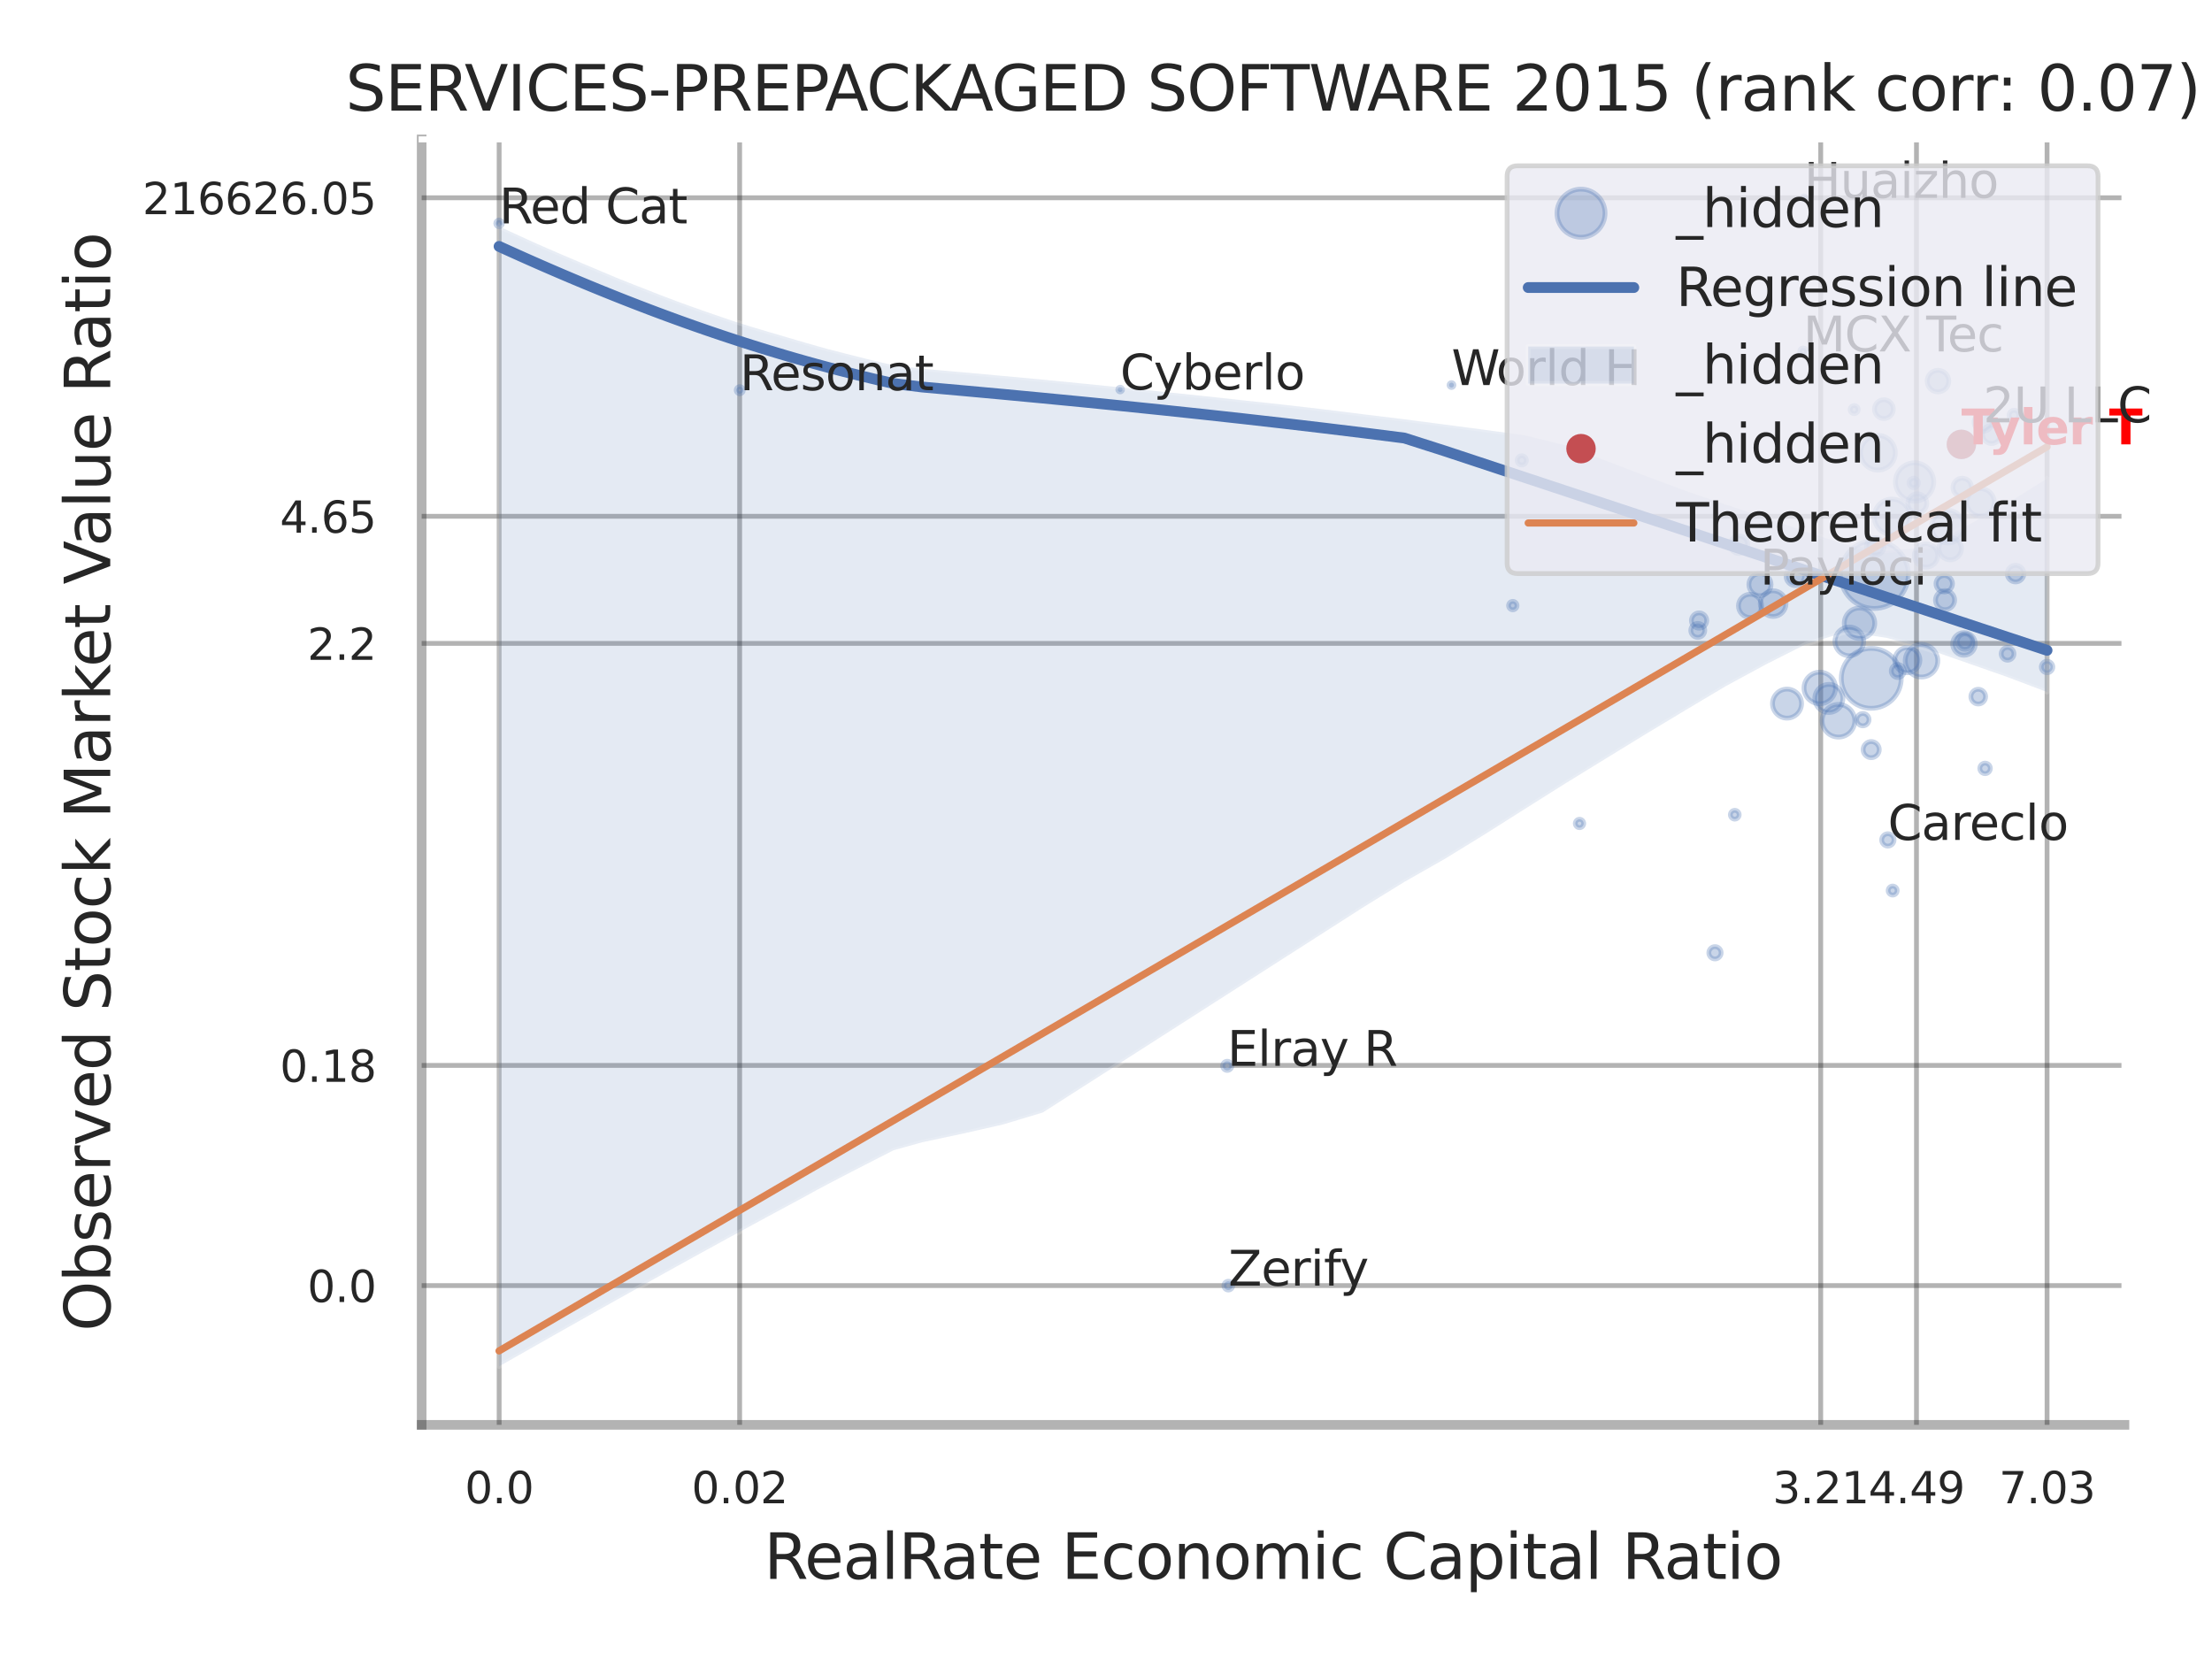 <?xml version="1.0" encoding="utf-8" standalone="no"?>
<!DOCTYPE svg PUBLIC "-//W3C//DTD SVG 1.1//EN"
  "http://www.w3.org/Graphics/SVG/1.1/DTD/svg11.dtd">
<svg xmlns:xlink="http://www.w3.org/1999/xlink" width="460.8pt" height="345.6pt" viewBox="0 0 460.8 345.6" xmlns="http://www.w3.org/2000/svg" version="1.1">
 <defs>
  <style type="text/css">*{stroke-linejoin: round; stroke-linecap: butt}</style>
 </defs>
 <g id="figure_1">
  <g id="patch_1">
   <path d="M 0 345.6 
L 460.8 345.6 
L 460.8 0 
L 0 0 
z
" style="fill: #ffffff"/>
  </g>
  <g id="axes_1">
   <g id="patch_2">
    <path d="M 87.84 296.82 
L 442.564 296.82 
L 442.564 29.04 
L 87.84 29.04 
z
" style="fill: #ffffff"/>
   </g>
   <g id="matplotlib.axis_1">
    <g id="xtick_1">
     <g id="line2d_1">
      <path d="M 103.98 296.82 
L 103.98 29.04 
" clip-path="url(#p85244a46b1)" style="fill: none; stroke: #000000; stroke-opacity: 0.3; stroke-linecap: round"/>
     </g>
     <g id="text_1">
      <!-- 0.0 -->
      <g style="fill: #262626" transform="translate(96.824 313.159) scale(0.09 -0.09)">
       <defs>
        <path id="DejaVuSans-30" d="M 2034 4250 
Q 1547 4250 1301 3770 
Q 1056 3291 1056 2328 
Q 1056 1369 1301 889 
Q 1547 409 2034 409 
Q 2525 409 2770 889 
Q 3016 1369 3016 2328 
Q 3016 3291 2770 3770 
Q 2525 4250 2034 4250 
z
M 2034 4750 
Q 2819 4750 3233 4129 
Q 3647 3509 3647 2328 
Q 3647 1150 3233 529 
Q 2819 -91 2034 -91 
Q 1250 -91 836 529 
Q 422 1150 422 2328 
Q 422 3509 836 4129 
Q 1250 4750 2034 4750 
z
" transform="scale(0.016)"/>
        <path id="DejaVuSans-2e" d="M 684 794 
L 1344 794 
L 1344 0 
L 684 0 
L 684 794 
z
" transform="scale(0.016)"/>
       </defs>
       <use xlink:href="#DejaVuSans-30"/>
       <use xlink:href="#DejaVuSans-2e" transform="translate(63.623 0)"/>
       <use xlink:href="#DejaVuSans-30" transform="translate(95.41 0)"/>
      </g>
     </g>
    </g>
    <g id="xtick_2">
     <g id="line2d_2">
      <path d="M 154.082 296.82 
L 154.082 29.04 
" clip-path="url(#p85244a46b1)" style="fill: none; stroke: #000000; stroke-opacity: 0.3; stroke-linecap: round"/>
     </g>
     <g id="text_2">
      <!-- 0.02 -->
      <g style="fill: #262626" transform="translate(144.063 313.159) scale(0.09 -0.09)">
       <defs>
        <path id="DejaVuSans-32" d="M 1228 531 
L 3431 531 
L 3431 0 
L 469 0 
L 469 531 
Q 828 903 1448 1529 
Q 2069 2156 2228 2338 
Q 2531 2678 2651 2914 
Q 2772 3150 2772 3378 
Q 2772 3750 2511 3984 
Q 2250 4219 1831 4219 
Q 1534 4219 1204 4116 
Q 875 4013 500 3803 
L 500 4441 
Q 881 4594 1212 4672 
Q 1544 4750 1819 4750 
Q 2544 4750 2975 4387 
Q 3406 4025 3406 3419 
Q 3406 3131 3298 2873 
Q 3191 2616 2906 2266 
Q 2828 2175 2409 1742 
Q 1991 1309 1228 531 
z
" transform="scale(0.016)"/>
       </defs>
       <use xlink:href="#DejaVuSans-30"/>
       <use xlink:href="#DejaVuSans-2e" transform="translate(63.623 0)"/>
       <use xlink:href="#DejaVuSans-30" transform="translate(95.41 0)"/>
       <use xlink:href="#DejaVuSans-32" transform="translate(159.033 0)"/>
      </g>
     </g>
    </g>
    <g id="xtick_3">
     <g id="line2d_3">
      <path d="M 379.288 296.82 
L 379.288 29.04 
" clip-path="url(#p85244a46b1)" style="fill: none; stroke: #000000; stroke-opacity: 0.3; stroke-linecap: round"/>
     </g>
     <g id="text_3">
      <!-- 3.21 -->
      <g style="fill: #262626" transform="translate(369.268 313.159) scale(0.09 -0.09)">
       <defs>
        <path id="DejaVuSans-33" d="M 2597 2516 
Q 3050 2419 3304 2112 
Q 3559 1806 3559 1356 
Q 3559 666 3084 287 
Q 2609 -91 1734 -91 
Q 1441 -91 1130 -33 
Q 819 25 488 141 
L 488 750 
Q 750 597 1062 519 
Q 1375 441 1716 441 
Q 2309 441 2620 675 
Q 2931 909 2931 1356 
Q 2931 1769 2642 2001 
Q 2353 2234 1838 2234 
L 1294 2234 
L 1294 2753 
L 1863 2753 
Q 2328 2753 2575 2939 
Q 2822 3125 2822 3475 
Q 2822 3834 2567 4026 
Q 2313 4219 1838 4219 
Q 1578 4219 1281 4162 
Q 984 4106 628 3988 
L 628 4550 
Q 988 4650 1302 4700 
Q 1616 4750 1894 4750 
Q 2613 4750 3031 4423 
Q 3450 4097 3450 3541 
Q 3450 3153 3228 2886 
Q 3006 2619 2597 2516 
z
" transform="scale(0.016)"/>
        <path id="DejaVuSans-31" d="M 794 531 
L 1825 531 
L 1825 4091 
L 703 3866 
L 703 4441 
L 1819 4666 
L 2450 4666 
L 2450 531 
L 3481 531 
L 3481 0 
L 794 0 
L 794 531 
z
" transform="scale(0.016)"/>
       </defs>
       <use xlink:href="#DejaVuSans-33"/>
       <use xlink:href="#DejaVuSans-2e" transform="translate(63.623 0)"/>
       <use xlink:href="#DejaVuSans-32" transform="translate(95.41 0)"/>
       <use xlink:href="#DejaVuSans-31" transform="translate(159.033 0)"/>
      </g>
     </g>
    </g>
    <g id="xtick_4">
     <g id="line2d_4">
      <path d="M 399.237 296.82 
L 399.237 29.04 
" clip-path="url(#p85244a46b1)" style="fill: none; stroke: #000000; stroke-opacity: 0.3; stroke-linecap: round"/>
     </g>
     <g id="text_4">
      <!-- 4.49 -->
      <g style="fill: #262626" transform="translate(389.217 313.159) scale(0.09 -0.09)">
       <defs>
        <path id="DejaVuSans-34" d="M 2419 4116 
L 825 1625 
L 2419 1625 
L 2419 4116 
z
M 2253 4666 
L 3047 4666 
L 3047 1625 
L 3713 1625 
L 3713 1100 
L 3047 1100 
L 3047 0 
L 2419 0 
L 2419 1100 
L 313 1100 
L 313 1709 
L 2253 4666 
z
" transform="scale(0.016)"/>
        <path id="DejaVuSans-39" d="M 703 97 
L 703 672 
Q 941 559 1184 500 
Q 1428 441 1663 441 
Q 2288 441 2617 861 
Q 2947 1281 2994 2138 
Q 2813 1869 2534 1725 
Q 2256 1581 1919 1581 
Q 1219 1581 811 2004 
Q 403 2428 403 3163 
Q 403 3881 828 4315 
Q 1253 4750 1959 4750 
Q 2769 4750 3195 4129 
Q 3622 3509 3622 2328 
Q 3622 1225 3098 567 
Q 2575 -91 1691 -91 
Q 1453 -91 1209 -44 
Q 966 3 703 97 
z
M 1959 2075 
Q 2384 2075 2632 2365 
Q 2881 2656 2881 3163 
Q 2881 3666 2632 3958 
Q 2384 4250 1959 4250 
Q 1534 4250 1286 3958 
Q 1038 3666 1038 3163 
Q 1038 2656 1286 2365 
Q 1534 2075 1959 2075 
z
" transform="scale(0.016)"/>
       </defs>
       <use xlink:href="#DejaVuSans-34"/>
       <use xlink:href="#DejaVuSans-2e" transform="translate(63.623 0)"/>
       <use xlink:href="#DejaVuSans-34" transform="translate(95.41 0)"/>
       <use xlink:href="#DejaVuSans-39" transform="translate(159.033 0)"/>
      </g>
     </g>
    </g>
    <g id="xtick_5">
     <g id="line2d_5">
      <path d="M 426.44 296.82 
L 426.44 29.04 
" clip-path="url(#p85244a46b1)" style="fill: none; stroke: #000000; stroke-opacity: 0.3; stroke-linecap: round"/>
     </g>
     <g id="text_5">
      <!-- 7.03 -->
      <g style="fill: #262626" transform="translate(416.42 313.159) scale(0.09 -0.09)">
       <defs>
        <path id="DejaVuSans-37" d="M 525 4666 
L 3525 4666 
L 3525 4397 
L 1831 0 
L 1172 0 
L 2766 4134 
L 525 4134 
L 525 4666 
z
" transform="scale(0.016)"/>
       </defs>
       <use xlink:href="#DejaVuSans-37"/>
       <use xlink:href="#DejaVuSans-2e" transform="translate(63.623 0)"/>
       <use xlink:href="#DejaVuSans-30" transform="translate(95.41 0)"/>
       <use xlink:href="#DejaVuSans-33" transform="translate(159.033 0)"/>
      </g>
     </g>
    </g>
    <g id="xtick_6"/>
    <g id="xtick_7"/>
    <g id="xtick_8"/>
    <g id="xtick_9"/>
    <g id="text_6">
     <!-- RealRate Economic Capital Ratio -->
     <g style="fill: #262626" transform="translate(159.149 328.908) scale(0.13 -0.13)">
      <defs>
       <path id="DejaVuSans-52" d="M 2841 2188 
Q 3044 2119 3236 1894 
Q 3428 1669 3622 1275 
L 4263 0 
L 3584 0 
L 2988 1197 
Q 2756 1666 2539 1819 
Q 2322 1972 1947 1972 
L 1259 1972 
L 1259 0 
L 628 0 
L 628 4666 
L 2053 4666 
Q 2853 4666 3247 4331 
Q 3641 3997 3641 3322 
Q 3641 2881 3436 2590 
Q 3231 2300 2841 2188 
z
M 1259 4147 
L 1259 2491 
L 2053 2491 
Q 2509 2491 2742 2702 
Q 2975 2913 2975 3322 
Q 2975 3731 2742 3939 
Q 2509 4147 2053 4147 
L 1259 4147 
z
" transform="scale(0.016)"/>
       <path id="DejaVuSans-65" d="M 3597 1894 
L 3597 1613 
L 953 1613 
Q 991 1019 1311 708 
Q 1631 397 2203 397 
Q 2534 397 2845 478 
Q 3156 559 3463 722 
L 3463 178 
Q 3153 47 2828 -22 
Q 2503 -91 2169 -91 
Q 1331 -91 842 396 
Q 353 884 353 1716 
Q 353 2575 817 3079 
Q 1281 3584 2069 3584 
Q 2775 3584 3186 3129 
Q 3597 2675 3597 1894 
z
M 3022 2063 
Q 3016 2534 2758 2815 
Q 2500 3097 2075 3097 
Q 1594 3097 1305 2825 
Q 1016 2553 972 2059 
L 3022 2063 
z
" transform="scale(0.016)"/>
       <path id="DejaVuSans-61" d="M 2194 1759 
Q 1497 1759 1228 1600 
Q 959 1441 959 1056 
Q 959 750 1161 570 
Q 1363 391 1709 391 
Q 2188 391 2477 730 
Q 2766 1069 2766 1631 
L 2766 1759 
L 2194 1759 
z
M 3341 1997 
L 3341 0 
L 2766 0 
L 2766 531 
Q 2569 213 2275 61 
Q 1981 -91 1556 -91 
Q 1019 -91 701 211 
Q 384 513 384 1019 
Q 384 1609 779 1909 
Q 1175 2209 1959 2209 
L 2766 2209 
L 2766 2266 
Q 2766 2663 2505 2880 
Q 2244 3097 1772 3097 
Q 1472 3097 1187 3025 
Q 903 2953 641 2809 
L 641 3341 
Q 956 3463 1253 3523 
Q 1550 3584 1831 3584 
Q 2591 3584 2966 3190 
Q 3341 2797 3341 1997 
z
" transform="scale(0.016)"/>
       <path id="DejaVuSans-6c" d="M 603 4863 
L 1178 4863 
L 1178 0 
L 603 0 
L 603 4863 
z
" transform="scale(0.016)"/>
       <path id="DejaVuSans-74" d="M 1172 4494 
L 1172 3500 
L 2356 3500 
L 2356 3053 
L 1172 3053 
L 1172 1153 
Q 1172 725 1289 603 
Q 1406 481 1766 481 
L 2356 481 
L 2356 0 
L 1766 0 
Q 1100 0 847 248 
Q 594 497 594 1153 
L 594 3053 
L 172 3053 
L 172 3500 
L 594 3500 
L 594 4494 
L 1172 4494 
z
" transform="scale(0.016)"/>
       <path id="DejaVuSans-20" transform="scale(0.016)"/>
       <path id="DejaVuSans-45" d="M 628 4666 
L 3578 4666 
L 3578 4134 
L 1259 4134 
L 1259 2753 
L 3481 2753 
L 3481 2222 
L 1259 2222 
L 1259 531 
L 3634 531 
L 3634 0 
L 628 0 
L 628 4666 
z
" transform="scale(0.016)"/>
       <path id="DejaVuSans-63" d="M 3122 3366 
L 3122 2828 
Q 2878 2963 2633 3030 
Q 2388 3097 2138 3097 
Q 1578 3097 1268 2742 
Q 959 2388 959 1747 
Q 959 1106 1268 751 
Q 1578 397 2138 397 
Q 2388 397 2633 464 
Q 2878 531 3122 666 
L 3122 134 
Q 2881 22 2623 -34 
Q 2366 -91 2075 -91 
Q 1284 -91 818 406 
Q 353 903 353 1747 
Q 353 2603 823 3093 
Q 1294 3584 2113 3584 
Q 2378 3584 2631 3529 
Q 2884 3475 3122 3366 
z
" transform="scale(0.016)"/>
       <path id="DejaVuSans-6f" d="M 1959 3097 
Q 1497 3097 1228 2736 
Q 959 2375 959 1747 
Q 959 1119 1226 758 
Q 1494 397 1959 397 
Q 2419 397 2687 759 
Q 2956 1122 2956 1747 
Q 2956 2369 2687 2733 
Q 2419 3097 1959 3097 
z
M 1959 3584 
Q 2709 3584 3137 3096 
Q 3566 2609 3566 1747 
Q 3566 888 3137 398 
Q 2709 -91 1959 -91 
Q 1206 -91 779 398 
Q 353 888 353 1747 
Q 353 2609 779 3096 
Q 1206 3584 1959 3584 
z
" transform="scale(0.016)"/>
       <path id="DejaVuSans-6e" d="M 3513 2113 
L 3513 0 
L 2938 0 
L 2938 2094 
Q 2938 2591 2744 2837 
Q 2550 3084 2163 3084 
Q 1697 3084 1428 2787 
Q 1159 2491 1159 1978 
L 1159 0 
L 581 0 
L 581 3500 
L 1159 3500 
L 1159 2956 
Q 1366 3272 1645 3428 
Q 1925 3584 2291 3584 
Q 2894 3584 3203 3211 
Q 3513 2838 3513 2113 
z
" transform="scale(0.016)"/>
       <path id="DejaVuSans-6d" d="M 3328 2828 
Q 3544 3216 3844 3400 
Q 4144 3584 4550 3584 
Q 5097 3584 5394 3201 
Q 5691 2819 5691 2113 
L 5691 0 
L 5113 0 
L 5113 2094 
Q 5113 2597 4934 2840 
Q 4756 3084 4391 3084 
Q 3944 3084 3684 2787 
Q 3425 2491 3425 1978 
L 3425 0 
L 2847 0 
L 2847 2094 
Q 2847 2600 2669 2842 
Q 2491 3084 2119 3084 
Q 1678 3084 1418 2786 
Q 1159 2488 1159 1978 
L 1159 0 
L 581 0 
L 581 3500 
L 1159 3500 
L 1159 2956 
Q 1356 3278 1631 3431 
Q 1906 3584 2284 3584 
Q 2666 3584 2933 3390 
Q 3200 3197 3328 2828 
z
" transform="scale(0.016)"/>
       <path id="DejaVuSans-69" d="M 603 3500 
L 1178 3500 
L 1178 0 
L 603 0 
L 603 3500 
z
M 603 4863 
L 1178 4863 
L 1178 4134 
L 603 4134 
L 603 4863 
z
" transform="scale(0.016)"/>
       <path id="DejaVuSans-43" d="M 4122 4306 
L 4122 3641 
Q 3803 3938 3442 4084 
Q 3081 4231 2675 4231 
Q 1875 4231 1450 3742 
Q 1025 3253 1025 2328 
Q 1025 1406 1450 917 
Q 1875 428 2675 428 
Q 3081 428 3442 575 
Q 3803 722 4122 1019 
L 4122 359 
Q 3791 134 3420 21 
Q 3050 -91 2638 -91 
Q 1578 -91 968 557 
Q 359 1206 359 2328 
Q 359 3453 968 4101 
Q 1578 4750 2638 4750 
Q 3056 4750 3426 4639 
Q 3797 4528 4122 4306 
z
" transform="scale(0.016)"/>
       <path id="DejaVuSans-70" d="M 1159 525 
L 1159 -1331 
L 581 -1331 
L 581 3500 
L 1159 3500 
L 1159 2969 
Q 1341 3281 1617 3432 
Q 1894 3584 2278 3584 
Q 2916 3584 3314 3078 
Q 3713 2572 3713 1747 
Q 3713 922 3314 415 
Q 2916 -91 2278 -91 
Q 1894 -91 1617 61 
Q 1341 213 1159 525 
z
M 3116 1747 
Q 3116 2381 2855 2742 
Q 2594 3103 2138 3103 
Q 1681 3103 1420 2742 
Q 1159 2381 1159 1747 
Q 1159 1113 1420 752 
Q 1681 391 2138 391 
Q 2594 391 2855 752 
Q 3116 1113 3116 1747 
z
" transform="scale(0.016)"/>
      </defs>
      <use xlink:href="#DejaVuSans-52"/>
      <use xlink:href="#DejaVuSans-65" transform="translate(64.982 0)"/>
      <use xlink:href="#DejaVuSans-61" transform="translate(126.506 0)"/>
      <use xlink:href="#DejaVuSans-6c" transform="translate(187.785 0)"/>
      <use xlink:href="#DejaVuSans-52" transform="translate(215.568 0)"/>
      <use xlink:href="#DejaVuSans-61" transform="translate(282.801 0)"/>
      <use xlink:href="#DejaVuSans-74" transform="translate(344.08 0)"/>
      <use xlink:href="#DejaVuSans-65" transform="translate(383.289 0)"/>
      <use xlink:href="#DejaVuSans-20" transform="translate(444.812 0)"/>
      <use xlink:href="#DejaVuSans-45" transform="translate(476.6 0)"/>
      <use xlink:href="#DejaVuSans-63" transform="translate(539.783 0)"/>
      <use xlink:href="#DejaVuSans-6f" transform="translate(594.764 0)"/>
      <use xlink:href="#DejaVuSans-6e" transform="translate(655.945 0)"/>
      <use xlink:href="#DejaVuSans-6f" transform="translate(719.324 0)"/>
      <use xlink:href="#DejaVuSans-6d" transform="translate(780.506 0)"/>
      <use xlink:href="#DejaVuSans-69" transform="translate(877.918 0)"/>
      <use xlink:href="#DejaVuSans-63" transform="translate(905.701 0)"/>
      <use xlink:href="#DejaVuSans-20" transform="translate(960.682 0)"/>
      <use xlink:href="#DejaVuSans-43" transform="translate(992.469 0)"/>
      <use xlink:href="#DejaVuSans-61" transform="translate(1062.293 0)"/>
      <use xlink:href="#DejaVuSans-70" transform="translate(1123.572 0)"/>
      <use xlink:href="#DejaVuSans-69" transform="translate(1187.049 0)"/>
      <use xlink:href="#DejaVuSans-74" transform="translate(1214.832 0)"/>
      <use xlink:href="#DejaVuSans-61" transform="translate(1254.041 0)"/>
      <use xlink:href="#DejaVuSans-6c" transform="translate(1315.32 0)"/>
      <use xlink:href="#DejaVuSans-20" transform="translate(1343.104 0)"/>
      <use xlink:href="#DejaVuSans-52" transform="translate(1374.891 0)"/>
      <use xlink:href="#DejaVuSans-61" transform="translate(1442.123 0)"/>
      <use xlink:href="#DejaVuSans-74" transform="translate(1503.402 0)"/>
      <use xlink:href="#DejaVuSans-69" transform="translate(1542.611 0)"/>
      <use xlink:href="#DejaVuSans-6f" transform="translate(1570.395 0)"/>
     </g>
    </g>
   </g>
   <g id="matplotlib.axis_2">
    <g id="ytick_1">
     <g id="line2d_6">
      <path d="M 87.84 267.813 
L 442.564 267.813 
" clip-path="url(#p85244a46b1)" style="fill: none; stroke: #000000; stroke-opacity: 0.3; stroke-linecap: round"/>
     </g>
     <g id="text_7">
      <!-- 0.0 -->
      <g style="fill: #262626" transform="translate(64.027 271.232) scale(0.09 -0.09)">
       <use xlink:href="#DejaVuSans-30"/>
       <use xlink:href="#DejaVuSans-2e" transform="translate(63.623 0)"/>
       <use xlink:href="#DejaVuSans-30" transform="translate(95.41 0)"/>
      </g>
     </g>
    </g>
    <g id="ytick_2">
     <g id="line2d_7">
      <path d="M 87.84 221.945 
L 442.564 221.945 
" clip-path="url(#p85244a46b1)" style="fill: none; stroke: #000000; stroke-opacity: 0.3; stroke-linecap: round"/>
     </g>
     <g id="text_8">
      <!-- 0.18 -->
      <g style="fill: #262626" transform="translate(58.301 225.364) scale(0.09 -0.09)">
       <defs>
        <path id="DejaVuSans-38" d="M 2034 2216 
Q 1584 2216 1326 1975 
Q 1069 1734 1069 1313 
Q 1069 891 1326 650 
Q 1584 409 2034 409 
Q 2484 409 2743 651 
Q 3003 894 3003 1313 
Q 3003 1734 2745 1975 
Q 2488 2216 2034 2216 
z
M 1403 2484 
Q 997 2584 770 2862 
Q 544 3141 544 3541 
Q 544 4100 942 4425 
Q 1341 4750 2034 4750 
Q 2731 4750 3128 4425 
Q 3525 4100 3525 3541 
Q 3525 3141 3298 2862 
Q 3072 2584 2669 2484 
Q 3125 2378 3379 2068 
Q 3634 1759 3634 1313 
Q 3634 634 3220 271 
Q 2806 -91 2034 -91 
Q 1263 -91 848 271 
Q 434 634 434 1313 
Q 434 1759 690 2068 
Q 947 2378 1403 2484 
z
M 1172 3481 
Q 1172 3119 1398 2916 
Q 1625 2713 2034 2713 
Q 2441 2713 2670 2916 
Q 2900 3119 2900 3481 
Q 2900 3844 2670 4047 
Q 2441 4250 2034 4250 
Q 1625 4250 1398 4047 
Q 1172 3844 1172 3481 
z
" transform="scale(0.016)"/>
       </defs>
       <use xlink:href="#DejaVuSans-30"/>
       <use xlink:href="#DejaVuSans-2e" transform="translate(63.623 0)"/>
       <use xlink:href="#DejaVuSans-31" transform="translate(95.41 0)"/>
       <use xlink:href="#DejaVuSans-38" transform="translate(159.033 0)"/>
      </g>
     </g>
    </g>
    <g id="ytick_3">
     <g id="line2d_8">
      <path d="M 87.84 134.034 
L 442.564 134.034 
" clip-path="url(#p85244a46b1)" style="fill: none; stroke: #000000; stroke-opacity: 0.3; stroke-linecap: round"/>
     </g>
     <g id="text_9">
      <!-- 2.2 -->
      <g style="fill: #262626" transform="translate(64.027 137.453) scale(0.09 -0.09)">
       <use xlink:href="#DejaVuSans-32"/>
       <use xlink:href="#DejaVuSans-2e" transform="translate(63.623 0)"/>
       <use xlink:href="#DejaVuSans-32" transform="translate(95.41 0)"/>
      </g>
     </g>
    </g>
    <g id="ytick_4">
     <g id="line2d_9">
      <path d="M 87.84 107.554 
L 442.564 107.554 
" clip-path="url(#p85244a46b1)" style="fill: none; stroke: #000000; stroke-opacity: 0.3; stroke-linecap: round"/>
     </g>
     <g id="text_10">
      <!-- 4.65 -->
      <g style="fill: #262626" transform="translate(58.301 110.973) scale(0.09 -0.09)">
       <defs>
        <path id="DejaVuSans-36" d="M 2113 2584 
Q 1688 2584 1439 2293 
Q 1191 2003 1191 1497 
Q 1191 994 1439 701 
Q 1688 409 2113 409 
Q 2538 409 2786 701 
Q 3034 994 3034 1497 
Q 3034 2003 2786 2293 
Q 2538 2584 2113 2584 
z
M 3366 4563 
L 3366 3988 
Q 3128 4100 2886 4159 
Q 2644 4219 2406 4219 
Q 1781 4219 1451 3797 
Q 1122 3375 1075 2522 
Q 1259 2794 1537 2939 
Q 1816 3084 2150 3084 
Q 2853 3084 3261 2657 
Q 3669 2231 3669 1497 
Q 3669 778 3244 343 
Q 2819 -91 2113 -91 
Q 1303 -91 875 529 
Q 447 1150 447 2328 
Q 447 3434 972 4092 
Q 1497 4750 2381 4750 
Q 2619 4750 2861 4703 
Q 3103 4656 3366 4563 
z
" transform="scale(0.016)"/>
        <path id="DejaVuSans-35" d="M 691 4666 
L 3169 4666 
L 3169 4134 
L 1269 4134 
L 1269 2991 
Q 1406 3038 1543 3061 
Q 1681 3084 1819 3084 
Q 2600 3084 3056 2656 
Q 3513 2228 3513 1497 
Q 3513 744 3044 326 
Q 2575 -91 1722 -91 
Q 1428 -91 1123 -41 
Q 819 9 494 109 
L 494 744 
Q 775 591 1075 516 
Q 1375 441 1709 441 
Q 2250 441 2565 725 
Q 2881 1009 2881 1497 
Q 2881 1984 2565 2268 
Q 2250 2553 1709 2553 
Q 1456 2553 1204 2497 
Q 953 2441 691 2322 
L 691 4666 
z
" transform="scale(0.016)"/>
       </defs>
       <use xlink:href="#DejaVuSans-34"/>
       <use xlink:href="#DejaVuSans-2e" transform="translate(63.623 0)"/>
       <use xlink:href="#DejaVuSans-36" transform="translate(95.41 0)"/>
       <use xlink:href="#DejaVuSans-35" transform="translate(159.033 0)"/>
      </g>
     </g>
    </g>
    <g id="ytick_5">
     <g id="line2d_10">
      <path d="M 87.84 41.203 
L 442.564 41.203 
" clip-path="url(#p85244a46b1)" style="fill: none; stroke: #000000; stroke-opacity: 0.3; stroke-linecap: round"/>
     </g>
     <g id="text_11">
      <!-- 216626.05 -->
      <g style="fill: #262626" transform="translate(29.67 44.622) scale(0.09 -0.09)">
       <use xlink:href="#DejaVuSans-32"/>
       <use xlink:href="#DejaVuSans-31" transform="translate(63.623 0)"/>
       <use xlink:href="#DejaVuSans-36" transform="translate(127.246 0)"/>
       <use xlink:href="#DejaVuSans-36" transform="translate(190.869 0)"/>
       <use xlink:href="#DejaVuSans-32" transform="translate(254.492 0)"/>
       <use xlink:href="#DejaVuSans-36" transform="translate(318.115 0)"/>
       <use xlink:href="#DejaVuSans-2e" transform="translate(381.738 0)"/>
       <use xlink:href="#DejaVuSans-30" transform="translate(413.525 0)"/>
       <use xlink:href="#DejaVuSans-35" transform="translate(477.148 0)"/>
      </g>
     </g>
    </g>
    <g id="ytick_6"/>
    <g id="ytick_7"/>
    <g id="ytick_8"/>
    <g id="ytick_9"/>
    <g id="ytick_10"/>
    <g id="text_12">
     <!-- Observed Stock Market Value Ratio -->
     <g style="fill: #262626" transform="translate(22.966 277.332) rotate(-90) scale(0.13 -0.13)">
      <defs>
       <path id="DejaVuSans-4f" d="M 2522 4238 
Q 1834 4238 1429 3725 
Q 1025 3213 1025 2328 
Q 1025 1447 1429 934 
Q 1834 422 2522 422 
Q 3209 422 3611 934 
Q 4013 1447 4013 2328 
Q 4013 3213 3611 3725 
Q 3209 4238 2522 4238 
z
M 2522 4750 
Q 3503 4750 4090 4092 
Q 4678 3434 4678 2328 
Q 4678 1225 4090 567 
Q 3503 -91 2522 -91 
Q 1538 -91 948 565 
Q 359 1222 359 2328 
Q 359 3434 948 4092 
Q 1538 4750 2522 4750 
z
" transform="scale(0.016)"/>
       <path id="DejaVuSans-62" d="M 3116 1747 
Q 3116 2381 2855 2742 
Q 2594 3103 2138 3103 
Q 1681 3103 1420 2742 
Q 1159 2381 1159 1747 
Q 1159 1113 1420 752 
Q 1681 391 2138 391 
Q 2594 391 2855 752 
Q 3116 1113 3116 1747 
z
M 1159 2969 
Q 1341 3281 1617 3432 
Q 1894 3584 2278 3584 
Q 2916 3584 3314 3078 
Q 3713 2572 3713 1747 
Q 3713 922 3314 415 
Q 2916 -91 2278 -91 
Q 1894 -91 1617 61 
Q 1341 213 1159 525 
L 1159 0 
L 581 0 
L 581 4863 
L 1159 4863 
L 1159 2969 
z
" transform="scale(0.016)"/>
       <path id="DejaVuSans-73" d="M 2834 3397 
L 2834 2853 
Q 2591 2978 2328 3040 
Q 2066 3103 1784 3103 
Q 1356 3103 1142 2972 
Q 928 2841 928 2578 
Q 928 2378 1081 2264 
Q 1234 2150 1697 2047 
L 1894 2003 
Q 2506 1872 2764 1633 
Q 3022 1394 3022 966 
Q 3022 478 2636 193 
Q 2250 -91 1575 -91 
Q 1294 -91 989 -36 
Q 684 19 347 128 
L 347 722 
Q 666 556 975 473 
Q 1284 391 1588 391 
Q 1994 391 2212 530 
Q 2431 669 2431 922 
Q 2431 1156 2273 1281 
Q 2116 1406 1581 1522 
L 1381 1569 
Q 847 1681 609 1914 
Q 372 2147 372 2553 
Q 372 3047 722 3315 
Q 1072 3584 1716 3584 
Q 2034 3584 2315 3537 
Q 2597 3491 2834 3397 
z
" transform="scale(0.016)"/>
       <path id="DejaVuSans-72" d="M 2631 2963 
Q 2534 3019 2420 3045 
Q 2306 3072 2169 3072 
Q 1681 3072 1420 2755 
Q 1159 2438 1159 1844 
L 1159 0 
L 581 0 
L 581 3500 
L 1159 3500 
L 1159 2956 
Q 1341 3275 1631 3429 
Q 1922 3584 2338 3584 
Q 2397 3584 2469 3576 
Q 2541 3569 2628 3553 
L 2631 2963 
z
" transform="scale(0.016)"/>
       <path id="DejaVuSans-76" d="M 191 3500 
L 800 3500 
L 1894 563 
L 2988 3500 
L 3597 3500 
L 2284 0 
L 1503 0 
L 191 3500 
z
" transform="scale(0.016)"/>
       <path id="DejaVuSans-64" d="M 2906 2969 
L 2906 4863 
L 3481 4863 
L 3481 0 
L 2906 0 
L 2906 525 
Q 2725 213 2448 61 
Q 2172 -91 1784 -91 
Q 1150 -91 751 415 
Q 353 922 353 1747 
Q 353 2572 751 3078 
Q 1150 3584 1784 3584 
Q 2172 3584 2448 3432 
Q 2725 3281 2906 2969 
z
M 947 1747 
Q 947 1113 1208 752 
Q 1469 391 1925 391 
Q 2381 391 2643 752 
Q 2906 1113 2906 1747 
Q 2906 2381 2643 2742 
Q 2381 3103 1925 3103 
Q 1469 3103 1208 2742 
Q 947 2381 947 1747 
z
" transform="scale(0.016)"/>
       <path id="DejaVuSans-53" d="M 3425 4513 
L 3425 3897 
Q 3066 4069 2747 4153 
Q 2428 4238 2131 4238 
Q 1616 4238 1336 4038 
Q 1056 3838 1056 3469 
Q 1056 3159 1242 3001 
Q 1428 2844 1947 2747 
L 2328 2669 
Q 3034 2534 3370 2195 
Q 3706 1856 3706 1288 
Q 3706 609 3251 259 
Q 2797 -91 1919 -91 
Q 1588 -91 1214 -16 
Q 841 59 441 206 
L 441 856 
Q 825 641 1194 531 
Q 1563 422 1919 422 
Q 2459 422 2753 634 
Q 3047 847 3047 1241 
Q 3047 1584 2836 1778 
Q 2625 1972 2144 2069 
L 1759 2144 
Q 1053 2284 737 2584 
Q 422 2884 422 3419 
Q 422 4038 858 4394 
Q 1294 4750 2059 4750 
Q 2388 4750 2728 4690 
Q 3069 4631 3425 4513 
z
" transform="scale(0.016)"/>
       <path id="DejaVuSans-6b" d="M 581 4863 
L 1159 4863 
L 1159 1991 
L 2875 3500 
L 3609 3500 
L 1753 1863 
L 3688 0 
L 2938 0 
L 1159 1709 
L 1159 0 
L 581 0 
L 581 4863 
z
" transform="scale(0.016)"/>
       <path id="DejaVuSans-4d" d="M 628 4666 
L 1569 4666 
L 2759 1491 
L 3956 4666 
L 4897 4666 
L 4897 0 
L 4281 0 
L 4281 4097 
L 3078 897 
L 2444 897 
L 1241 4097 
L 1241 0 
L 628 0 
L 628 4666 
z
" transform="scale(0.016)"/>
       <path id="DejaVuSans-56" d="M 1831 0 
L 50 4666 
L 709 4666 
L 2188 738 
L 3669 4666 
L 4325 4666 
L 2547 0 
L 1831 0 
z
" transform="scale(0.016)"/>
       <path id="DejaVuSans-75" d="M 544 1381 
L 544 3500 
L 1119 3500 
L 1119 1403 
Q 1119 906 1312 657 
Q 1506 409 1894 409 
Q 2359 409 2629 706 
Q 2900 1003 2900 1516 
L 2900 3500 
L 3475 3500 
L 3475 0 
L 2900 0 
L 2900 538 
Q 2691 219 2414 64 
Q 2138 -91 1772 -91 
Q 1169 -91 856 284 
Q 544 659 544 1381 
z
M 1991 3584 
L 1991 3584 
z
" transform="scale(0.016)"/>
      </defs>
      <use xlink:href="#DejaVuSans-4f"/>
      <use xlink:href="#DejaVuSans-62" transform="translate(78.711 0)"/>
      <use xlink:href="#DejaVuSans-73" transform="translate(142.188 0)"/>
      <use xlink:href="#DejaVuSans-65" transform="translate(194.287 0)"/>
      <use xlink:href="#DejaVuSans-72" transform="translate(255.811 0)"/>
      <use xlink:href="#DejaVuSans-76" transform="translate(296.924 0)"/>
      <use xlink:href="#DejaVuSans-65" transform="translate(356.104 0)"/>
      <use xlink:href="#DejaVuSans-64" transform="translate(417.627 0)"/>
      <use xlink:href="#DejaVuSans-20" transform="translate(481.104 0)"/>
      <use xlink:href="#DejaVuSans-53" transform="translate(512.891 0)"/>
      <use xlink:href="#DejaVuSans-74" transform="translate(576.367 0)"/>
      <use xlink:href="#DejaVuSans-6f" transform="translate(615.576 0)"/>
      <use xlink:href="#DejaVuSans-63" transform="translate(676.758 0)"/>
      <use xlink:href="#DejaVuSans-6b" transform="translate(731.738 0)"/>
      <use xlink:href="#DejaVuSans-20" transform="translate(789.648 0)"/>
      <use xlink:href="#DejaVuSans-4d" transform="translate(821.436 0)"/>
      <use xlink:href="#DejaVuSans-61" transform="translate(907.715 0)"/>
      <use xlink:href="#DejaVuSans-72" transform="translate(968.994 0)"/>
      <use xlink:href="#DejaVuSans-6b" transform="translate(1010.107 0)"/>
      <use xlink:href="#DejaVuSans-65" transform="translate(1064.393 0)"/>
      <use xlink:href="#DejaVuSans-74" transform="translate(1125.916 0)"/>
      <use xlink:href="#DejaVuSans-20" transform="translate(1165.125 0)"/>
      <use xlink:href="#DejaVuSans-56" transform="translate(1196.912 0)"/>
      <use xlink:href="#DejaVuSans-61" transform="translate(1257.57 0)"/>
      <use xlink:href="#DejaVuSans-6c" transform="translate(1318.85 0)"/>
      <use xlink:href="#DejaVuSans-75" transform="translate(1346.633 0)"/>
      <use xlink:href="#DejaVuSans-65" transform="translate(1410.012 0)"/>
      <use xlink:href="#DejaVuSans-20" transform="translate(1471.535 0)"/>
      <use xlink:href="#DejaVuSans-52" transform="translate(1503.322 0)"/>
      <use xlink:href="#DejaVuSans-61" transform="translate(1570.555 0)"/>
      <use xlink:href="#DejaVuSans-74" transform="translate(1631.834 0)"/>
      <use xlink:href="#DejaVuSans-69" transform="translate(1671.043 0)"/>
      <use xlink:href="#DejaVuSans-6f" transform="translate(1698.826 0)"/>
     </g>
    </g>
   </g>
   <g id="PathCollection_1">
    <path d="M 426.44 140.143 
C 426.758 140.143 427.063 140.016 427.287 139.792 
C 427.512 139.567 427.638 139.263 427.638 138.945 
C 427.638 138.627 427.512 138.323 427.287 138.098 
C 427.063 137.873 426.758 137.747 426.44 137.747 
C 426.123 137.747 425.818 137.873 425.594 138.098 
C 425.369 138.323 425.243 138.627 425.243 138.945 
C 425.243 139.263 425.369 139.567 425.594 139.792 
C 425.818 140.016 426.123 140.143 426.44 140.143 
z
" clip-path="url(#p85244a46b1)" style="fill: #4c72b0; fill-opacity: 0.3; stroke: #4c72b0; stroke-opacity: 0.3"/>
    <path d="M 394.131 111.359 
C 395.111 111.359 396.051 110.97 396.744 110.277 
C 397.437 109.584 397.827 108.644 397.827 107.664 
C 397.827 106.684 397.437 105.743 396.744 105.05 
C 396.051 104.357 395.111 103.968 394.131 103.968 
C 393.151 103.968 392.211 104.357 391.518 105.05 
C 390.825 105.743 390.435 106.684 390.435 107.664 
C 390.435 108.644 390.825 109.584 391.518 110.277 
C 392.211 110.97 393.151 111.359 394.131 111.359 
z
" clip-path="url(#p85244a46b1)" style="fill: #4c72b0; fill-opacity: 0.3; stroke: #4c72b0; stroke-opacity: 0.3"/>
    <path d="M 405.02 123.32 
C 405.475 123.32 405.911 123.139 406.233 122.817 
C 406.555 122.495 406.736 122.059 406.736 121.604 
C 406.736 121.149 406.555 120.712 406.233 120.39 
C 405.911 120.068 405.475 119.888 405.02 119.888 
C 404.564 119.888 404.128 120.068 403.806 120.39 
C 403.484 120.712 403.303 121.149 403.303 121.604 
C 403.303 122.059 403.484 122.495 403.806 122.817 
C 404.128 123.139 404.564 123.32 405.02 123.32 
z
" clip-path="url(#p85244a46b1)" style="fill: #4c72b0; fill-opacity: 0.3; stroke: #4c72b0; stroke-opacity: 0.3"/>
    <path d="M 329.041 172.418 
C 329.273 172.418 329.495 172.326 329.659 172.162 
C 329.823 171.998 329.916 171.775 329.916 171.543 
C 329.916 171.311 329.823 171.089 329.659 170.925 
C 329.495 170.761 329.273 170.669 329.041 170.669 
C 328.809 170.669 328.586 170.761 328.422 170.925 
C 328.258 171.089 328.166 171.311 328.166 171.543 
C 328.166 171.775 328.258 171.998 328.422 172.162 
C 328.586 172.326 328.809 172.418 329.041 172.418 
z
" clip-path="url(#p85244a46b1)" style="fill: #4c72b0; fill-opacity: 0.3; stroke: #4c72b0; stroke-opacity: 0.3"/>
    <path d="M 103.964 47.233 
C 104.148 47.233 104.325 47.16 104.456 47.029 
C 104.586 46.899 104.66 46.722 104.66 46.537 
C 104.66 46.353 104.586 46.176 104.456 46.045 
C 104.325 45.915 104.148 45.842 103.964 45.842 
C 103.779 45.842 103.602 45.915 103.472 46.045 
C 103.341 46.176 103.268 46.353 103.268 46.537 
C 103.268 46.722 103.341 46.899 103.472 47.029 
C 103.602 47.16 103.779 47.233 103.964 47.233 
z
" clip-path="url(#p85244a46b1)" style="fill: #4c72b0; fill-opacity: 0.3; stroke: #4c72b0; stroke-opacity: 0.3"/>
    <path d="M 405.783 113.114 
C 406.682 113.114 407.544 112.757 408.18 112.121 
C 408.816 111.485 409.174 110.623 409.174 109.723 
C 409.174 108.824 408.816 107.961 408.18 107.326 
C 407.544 106.69 406.682 106.332 405.783 106.332 
C 404.883 106.332 404.021 106.69 403.385 107.326 
C 402.749 107.961 402.391 108.824 402.391 109.723 
C 402.391 110.623 402.749 111.485 403.385 112.121 
C 404.021 112.757 404.883 113.114 405.783 113.114 
z
" clip-path="url(#p85244a46b1)" style="fill: #4c72b0; fill-opacity: 0.3; stroke: #4c72b0; stroke-opacity: 0.3"/>
    <path d="M 390.471 126.75 
C 392.346 126.75 394.145 126.005 395.471 124.679 
C 396.797 123.353 397.542 121.554 397.542 119.679 
C 397.542 117.803 396.797 116.005 395.471 114.679 
C 394.145 113.353 392.346 112.607 390.471 112.607 
C 388.596 112.607 386.797 113.353 385.471 114.679 
C 384.145 116.005 383.4 117.803 383.4 119.679 
C 383.4 121.554 384.145 123.353 385.471 124.679 
C 386.797 126.005 388.596 126.75 390.471 126.75 
z
" clip-path="url(#p85244a46b1)" style="fill: #4c72b0; fill-opacity: 0.3; stroke: #4c72b0; stroke-opacity: 0.3"/>
    <path d="M 398.841 104.393 
C 399.9 104.393 400.916 103.973 401.665 103.224 
C 402.413 102.475 402.834 101.46 402.834 100.401 
C 402.834 99.342 402.413 98.327 401.665 97.578 
C 400.916 96.829 399.9 96.408 398.841 96.408 
C 397.783 96.408 396.767 96.829 396.018 97.578 
C 395.27 98.327 394.849 99.342 394.849 100.401 
C 394.849 101.46 395.27 102.475 396.018 103.224 
C 396.767 103.973 397.783 104.393 398.841 104.393 
z
" clip-path="url(#p85244a46b1)" style="fill: #4c72b0; fill-opacity: 0.3; stroke: #4c72b0; stroke-opacity: 0.3"/>
    <path d="M 394.28 186.46 
C 394.529 186.46 394.768 186.361 394.944 186.185 
C 395.12 186.009 395.219 185.77 395.219 185.521 
C 395.219 185.272 395.12 185.033 394.944 184.857 
C 394.768 184.681 394.529 184.582 394.28 184.582 
C 394.031 184.582 393.792 184.681 393.616 184.857 
C 393.44 185.033 393.341 185.272 393.341 185.521 
C 393.341 185.77 393.44 186.009 393.616 186.185 
C 393.792 186.361 394.031 186.46 394.28 186.46 
z
" clip-path="url(#p85244a46b1)" style="fill: #4c72b0; fill-opacity: 0.3; stroke: #4c72b0; stroke-opacity: 0.3"/>
    <path d="M 387.371 133.002 
C 388.213 133.002 389.02 132.668 389.615 132.073 
C 390.21 131.478 390.545 130.67 390.545 129.829 
C 390.545 128.987 390.21 128.18 389.615 127.584 
C 389.02 126.989 388.213 126.655 387.371 126.655 
C 386.529 126.655 385.722 126.989 385.127 127.584 
C 384.532 128.18 384.197 128.987 384.197 129.829 
C 384.197 130.67 384.532 131.478 385.127 132.073 
C 385.722 132.668 386.529 133.002 387.371 133.002 
z
" clip-path="url(#p85244a46b1)" style="fill: #4c72b0; fill-opacity: 0.3; stroke: #4c72b0; stroke-opacity: 0.3"/>
    <path d="M 379.095 146.598 
C 379.967 146.598 380.802 146.252 381.419 145.636 
C 382.035 145.02 382.381 144.184 382.381 143.312 
C 382.381 142.441 382.035 141.605 381.419 140.989 
C 380.802 140.373 379.967 140.026 379.095 140.026 
C 378.224 140.026 377.388 140.373 376.772 140.989 
C 376.155 141.605 375.809 142.441 375.809 143.312 
C 375.809 144.184 376.155 145.02 376.772 145.636 
C 377.388 146.252 378.224 146.598 379.095 146.598 
z
" clip-path="url(#p85244a46b1)" style="fill: #4c72b0; fill-opacity: 0.3; stroke: #4c72b0; stroke-opacity: 0.3"/>
    <path d="M 385.245 136.601 
C 386.038 136.601 386.799 136.286 387.36 135.726 
C 387.92 135.165 388.235 134.404 388.235 133.611 
C 388.235 132.818 387.92 132.058 387.36 131.497 
C 386.799 130.936 386.038 130.621 385.245 130.621 
C 384.452 130.621 383.692 130.936 383.131 131.497 
C 382.57 132.058 382.255 132.818 382.255 133.611 
C 382.255 134.404 382.57 135.165 383.131 135.726 
C 383.692 136.286 384.452 136.601 385.245 136.601 
z
" clip-path="url(#p85244a46b1)" style="fill: #4c72b0; fill-opacity: 0.3; stroke: #4c72b0; stroke-opacity: 0.3"/>
    <path d="M 408.592 95.137 
C 409.273 95.137 409.927 94.866 410.408 94.385 
C 410.89 93.903 411.16 93.25 411.16 92.569 
C 411.16 91.888 410.89 91.234 410.408 90.753 
C 409.927 90.271 409.273 90.001 408.592 90.001 
C 407.911 90.001 407.258 90.271 406.776 90.753 
C 406.295 91.234 406.024 91.888 406.024 92.569 
C 406.024 93.25 406.295 93.903 406.776 94.385 
C 407.258 94.866 407.911 95.137 408.592 95.137 
z
" clip-path="url(#p85244a46b1)" style="fill: #4c72b0; fill-opacity: 0.3; stroke: #4c72b0; stroke-opacity: 0.3"/>
    <path d="M 409.139 136.499 
C 409.766 136.499 410.366 136.25 410.809 135.807 
C 411.252 135.364 411.501 134.764 411.501 134.137 
C 411.501 133.511 411.252 132.91 410.809 132.467 
C 410.366 132.025 409.766 131.776 409.139 131.776 
C 408.513 131.776 407.912 132.025 407.469 132.467 
C 407.027 132.91 406.778 133.511 406.778 134.137 
C 406.778 134.764 407.027 135.364 407.469 135.807 
C 407.912 136.25 408.513 136.499 409.139 136.499 
z
" clip-path="url(#p85244a46b1)" style="fill: #4c72b0; fill-opacity: 0.3; stroke: #4c72b0; stroke-opacity: 0.3"/>
    <path d="M 400.286 141.034 
C 401.185 141.034 402.048 140.677 402.683 140.041 
C 403.319 139.406 403.676 138.543 403.676 137.644 
C 403.676 136.745 403.319 135.883 402.683 135.247 
C 402.048 134.611 401.185 134.254 400.286 134.254 
C 399.387 134.254 398.525 134.611 397.889 135.247 
C 397.253 135.883 396.896 136.745 396.896 137.644 
C 396.896 138.543 397.253 139.406 397.889 140.041 
C 398.525 140.677 399.387 141.034 400.286 141.034 
z
" clip-path="url(#p85244a46b1)" style="fill: #4c72b0; fill-opacity: 0.3; stroke: #4c72b0; stroke-opacity: 0.3"/>
    <path d="M 391.208 97.937 
C 392.168 97.937 393.089 97.556 393.767 96.877 
C 394.446 96.199 394.827 95.278 394.827 94.318 
C 394.827 93.359 394.446 92.438 393.767 91.759 
C 393.089 91.081 392.168 90.699 391.208 90.699 
C 390.249 90.699 389.328 91.081 388.649 91.759 
C 387.971 92.438 387.589 93.359 387.589 94.318 
C 387.589 95.278 387.971 96.199 388.649 96.877 
C 389.328 97.556 390.249 97.937 391.208 97.937 
z
" clip-path="url(#p85244a46b1)" style="fill: #4c72b0; fill-opacity: 0.3; stroke: #4c72b0; stroke-opacity: 0.3"/>
    <path d="M 154.107 82.019 
C 154.302 82.019 154.489 81.941 154.627 81.803 
C 154.764 81.665 154.842 81.478 154.842 81.283 
C 154.842 81.088 154.764 80.901 154.627 80.763 
C 154.489 80.626 154.302 80.548 154.107 80.548 
C 153.912 80.548 153.724 80.626 153.587 80.763 
C 153.449 80.901 153.371 81.088 153.371 81.283 
C 153.371 81.478 153.449 81.665 153.587 81.803 
C 153.724 81.941 153.912 82.019 154.107 82.019 
z
" clip-path="url(#p85244a46b1)" style="fill: #4c72b0; fill-opacity: 0.3; stroke: #4c72b0; stroke-opacity: 0.3"/>
    <path d="M 397.333 140.146 
C 398.029 140.146 398.696 139.87 399.187 139.378 
C 399.679 138.886 399.955 138.219 399.955 137.524 
C 399.955 136.828 399.679 136.161 399.187 135.67 
C 398.696 135.178 398.029 134.902 397.333 134.902 
C 396.638 134.902 395.971 135.178 395.479 135.67 
C 394.987 136.161 394.711 136.828 394.711 137.524 
C 394.711 138.219 394.987 138.886 395.479 139.378 
C 395.971 139.87 396.638 140.146 397.333 140.146 
z
" clip-path="url(#p85244a46b1)" style="fill: #4c72b0; fill-opacity: 0.3; stroke: #4c72b0; stroke-opacity: 0.3"/>
    <path d="M 353.676 132.784 
C 354.062 132.784 354.433 132.63 354.706 132.357 
C 354.979 132.084 355.133 131.713 355.133 131.327 
C 355.133 130.94 354.979 130.57 354.706 130.296 
C 354.433 130.023 354.062 129.87 353.676 129.87 
C 353.29 129.87 352.919 130.023 352.646 130.296 
C 352.372 130.57 352.219 130.94 352.219 131.327 
C 352.219 131.713 352.372 132.084 352.646 132.357 
C 352.919 132.63 353.29 132.784 353.676 132.784 
z
" clip-path="url(#p85244a46b1)" style="fill: #4c72b0; fill-opacity: 0.3; stroke: #4c72b0; stroke-opacity: 0.3"/>
    <path d="M 380.984 148.42 
C 381.759 148.42 382.503 148.112 383.051 147.563 
C 383.599 147.015 383.907 146.272 383.907 145.496 
C 383.907 144.721 383.599 143.977 383.051 143.429 
C 382.503 142.881 381.759 142.573 380.984 142.573 
C 380.208 142.573 379.465 142.881 378.916 143.429 
C 378.368 143.977 378.06 144.721 378.06 145.496 
C 378.06 146.272 378.368 147.015 378.916 147.563 
C 379.465 148.112 380.208 148.42 380.984 148.42 
z
" clip-path="url(#p85244a46b1)" style="fill: #4c72b0; fill-opacity: 0.3; stroke: #4c72b0; stroke-opacity: 0.3"/>
    <path d="M 302.371 80.731 
C 302.507 80.731 302.638 80.677 302.734 80.58 
C 302.831 80.484 302.885 80.353 302.885 80.217 
C 302.885 80.081 302.831 79.95 302.734 79.854 
C 302.638 79.757 302.507 79.703 302.371 79.703 
C 302.235 79.703 302.104 79.757 302.008 79.854 
C 301.911 79.95 301.857 80.081 301.857 80.217 
C 301.857 80.353 301.911 80.484 302.008 80.58 
C 302.104 80.677 302.235 80.731 302.371 80.731 
z
" clip-path="url(#p85244a46b1)" style="fill: #4c72b0; fill-opacity: 0.3; stroke: #4c72b0; stroke-opacity: 0.3"/>
    <path d="M 388.064 151.208 
C 388.406 151.208 388.735 151.071 388.977 150.829 
C 389.22 150.587 389.356 150.258 389.356 149.915 
C 389.356 149.573 389.22 149.244 388.977 149.002 
C 388.735 148.759 388.406 148.623 388.064 148.623 
C 387.721 148.623 387.392 148.759 387.15 149.002 
C 386.908 149.244 386.771 149.573 386.771 149.915 
C 386.771 150.258 386.908 150.587 387.15 150.829 
C 387.392 151.071 387.721 151.208 388.064 151.208 
z
" clip-path="url(#p85244a46b1)" style="fill: #4c72b0; fill-opacity: 0.3; stroke: #4c72b0; stroke-opacity: 0.3"/>
    <path d="M 372.269 149.599 
C 373.071 149.599 373.84 149.28 374.407 148.713 
C 374.974 148.146 375.293 147.377 375.293 146.575 
C 375.293 145.773 374.974 145.004 374.407 144.437 
C 373.84 143.87 373.071 143.552 372.269 143.552 
C 371.467 143.552 370.698 143.87 370.131 144.437 
C 369.564 145.004 369.245 145.773 369.245 146.575 
C 369.245 147.377 369.564 148.146 370.131 148.713 
C 370.698 149.28 371.467 149.599 372.269 149.599 
z
" clip-path="url(#p85244a46b1)" style="fill: #4c72b0; fill-opacity: 0.3; stroke: #4c72b0; stroke-opacity: 0.3"/>
    <path d="M 395.341 141.137 
C 395.701 141.137 396.046 140.994 396.301 140.739 
C 396.556 140.485 396.699 140.139 396.699 139.779 
C 396.699 139.419 396.556 139.073 396.301 138.818 
C 396.046 138.564 395.701 138.421 395.341 138.421 
C 394.981 138.421 394.635 138.564 394.38 138.818 
C 394.126 139.073 393.983 139.419 393.983 139.779 
C 393.983 140.139 394.126 140.485 394.38 140.739 
C 394.635 140.994 394.981 141.137 395.341 141.137 
z
" clip-path="url(#p85244a46b1)" style="fill: #4c72b0; fill-opacity: 0.3; stroke: #4c72b0; stroke-opacity: 0.3"/>
    <path d="M 412.58 107.528 
C 413.342 107.528 414.072 107.225 414.611 106.687 
C 415.15 106.148 415.452 105.418 415.452 104.656 
C 415.452 103.894 415.15 103.164 414.611 102.625 
C 414.072 102.087 413.342 101.784 412.58 101.784 
C 411.819 101.784 411.088 102.087 410.55 102.625 
C 410.011 103.164 409.708 103.894 409.708 104.656 
C 409.708 105.418 410.011 106.148 410.55 106.687 
C 411.088 107.225 411.819 107.528 412.58 107.528 
z
" clip-path="url(#p85244a46b1)" style="fill: #4c72b0; fill-opacity: 0.3; stroke: #4c72b0; stroke-opacity: 0.3"/>
    <path d="M 418.214 137.532 
C 418.568 137.532 418.907 137.391 419.157 137.142 
C 419.407 136.892 419.547 136.553 419.547 136.199 
C 419.547 135.846 419.407 135.507 419.157 135.257 
C 418.907 135.007 418.568 134.866 418.214 134.866 
C 417.861 134.866 417.522 135.007 417.272 135.257 
C 417.022 135.507 416.882 135.846 416.882 136.199 
C 416.882 136.553 417.022 136.892 417.272 137.142 
C 417.522 137.391 417.861 137.532 418.214 137.532 
z
" clip-path="url(#p85244a46b1)" style="fill: #4c72b0; fill-opacity: 0.3; stroke: #4c72b0; stroke-opacity: 0.3"/>
    <path d="M 412.103 146.657 
C 412.51 146.657 412.901 146.495 413.189 146.207 
C 413.476 145.919 413.638 145.529 413.638 145.122 
C 413.638 144.715 413.476 144.324 413.189 144.036 
C 412.901 143.748 412.51 143.587 412.103 143.587 
C 411.696 143.587 411.306 143.748 411.018 144.036 
C 410.73 144.324 410.568 144.715 410.568 145.122 
C 410.568 145.529 410.73 145.919 411.018 146.207 
C 411.306 146.495 411.696 146.657 412.103 146.657 
z
" clip-path="url(#p85244a46b1)" style="fill: #4c72b0; fill-opacity: 0.3; stroke: #4c72b0; stroke-opacity: 0.3"/>
    <path d="M 413.529 161.165 
C 413.82 161.165 414.099 161.049 414.305 160.844 
C 414.511 160.638 414.627 160.358 414.627 160.067 
C 414.627 159.776 414.511 159.496 414.305 159.29 
C 414.099 159.084 413.82 158.969 413.529 158.969 
C 413.237 158.969 412.958 159.084 412.752 159.29 
C 412.546 159.496 412.43 159.776 412.43 160.067 
C 412.43 160.358 412.546 160.638 412.752 160.844 
C 412.958 161.049 413.237 161.165 413.529 161.165 
z
" clip-path="url(#p85244a46b1)" style="fill: #4c72b0; fill-opacity: 0.3; stroke: #4c72b0; stroke-opacity: 0.3"/>
    <path d="M 406.259 116.63 
C 406.884 116.63 407.483 116.382 407.924 115.941 
C 408.366 115.499 408.614 114.9 408.614 114.276 
C 408.614 113.652 408.366 113.053 407.924 112.611 
C 407.483 112.17 406.884 111.922 406.259 111.922 
C 405.635 111.922 405.036 112.17 404.595 112.611 
C 404.153 113.053 403.905 113.652 403.905 114.276 
C 403.905 114.9 404.153 115.499 404.595 115.941 
C 405.036 116.382 405.635 116.63 406.259 116.63 
z
" clip-path="url(#p85244a46b1)" style="fill: #4c72b0; fill-opacity: 0.3; stroke: #4c72b0; stroke-opacity: 0.3"/>
    <path d="M 403.715 81.65 
C 404.314 81.65 404.888 81.412 405.312 80.989 
C 405.735 80.565 405.973 79.991 405.973 79.392 
C 405.973 78.794 405.735 78.219 405.312 77.796 
C 404.888 77.372 404.314 77.134 403.715 77.134 
C 403.116 77.134 402.542 77.372 402.119 77.796 
C 401.695 78.219 401.457 78.794 401.457 79.392 
C 401.457 79.991 401.695 80.565 402.119 80.989 
C 402.542 81.412 403.116 81.65 403.715 81.65 
z
" clip-path="url(#p85244a46b1)" style="fill: #4c72b0; fill-opacity: 0.3; stroke: #4c72b0; stroke-opacity: 0.3"/>
    <path d="M 353.951 130.868 
C 354.375 130.868 354.781 130.699 355.081 130.4 
C 355.381 130.1 355.549 129.694 355.549 129.27 
C 355.549 128.846 355.381 128.439 355.081 128.14 
C 354.781 127.84 354.375 127.672 353.951 127.672 
C 353.527 127.672 353.121 127.84 352.821 128.14 
C 352.521 128.439 352.353 128.846 352.353 129.27 
C 352.353 129.694 352.521 130.1 352.821 130.4 
C 353.121 130.699 353.527 130.868 353.951 130.868 
z
" clip-path="url(#p85244a46b1)" style="fill: #4c72b0; fill-opacity: 0.3; stroke: #4c72b0; stroke-opacity: 0.3"/>
    <path d="M 315.143 127.034 
C 315.376 127.034 315.6 126.941 315.765 126.776 
C 315.93 126.611 316.022 126.388 316.022 126.154 
C 316.022 125.921 315.93 125.697 315.765 125.533 
C 315.6 125.368 315.376 125.275 315.143 125.275 
C 314.91 125.275 314.686 125.368 314.521 125.533 
C 314.357 125.697 314.264 125.921 314.264 126.154 
C 314.264 126.388 314.357 126.611 314.521 126.776 
C 314.686 126.941 314.91 127.034 315.143 127.034 
z
" clip-path="url(#p85244a46b1)" style="fill: #4c72b0; fill-opacity: 0.3; stroke: #4c72b0; stroke-opacity: 0.3"/>
    <path d="M 414.889 92.389 
C 415.392 92.389 415.873 92.189 416.228 91.834 
C 416.584 91.479 416.783 90.997 416.783 90.495 
C 416.783 89.993 416.584 89.511 416.228 89.156 
C 415.873 88.801 415.392 88.602 414.889 88.602 
C 414.387 88.602 413.906 88.801 413.551 89.156 
C 413.195 89.511 412.996 89.993 412.996 90.495 
C 412.996 90.997 413.195 91.479 413.551 91.834 
C 413.906 92.189 414.387 92.389 414.889 92.389 
z
" clip-path="url(#p85244a46b1)" style="fill: #4c72b0; fill-opacity: 0.3; stroke: #4c72b0; stroke-opacity: 0.3"/>
    <path d="M 386.26 86.167 
C 386.484 86.167 386.698 86.079 386.856 85.921 
C 387.014 85.763 387.102 85.549 387.102 85.326 
C 387.102 85.102 387.014 84.888 386.856 84.73 
C 386.698 84.572 386.484 84.484 386.26 84.484 
C 386.037 84.484 385.823 84.572 385.665 84.73 
C 385.507 84.888 385.418 85.102 385.418 85.326 
C 385.418 85.549 385.507 85.763 385.665 85.921 
C 385.823 86.079 386.037 86.167 386.26 86.167 
z
" clip-path="url(#p85244a46b1)" style="fill: #4c72b0; fill-opacity: 0.3; stroke: #4c72b0; stroke-opacity: 0.3"/>
    <path d="M 405.191 127.008 
C 405.719 127.008 406.226 126.798 406.6 126.424 
C 406.974 126.051 407.184 125.544 407.184 125.015 
C 407.184 124.486 406.974 123.979 406.6 123.606 
C 406.226 123.232 405.719 123.022 405.191 123.022 
C 404.662 123.022 404.155 123.232 403.781 123.606 
C 403.408 123.979 403.198 124.486 403.198 125.015 
C 403.198 125.544 403.408 126.051 403.781 126.424 
C 404.155 126.798 404.662 127.008 405.191 127.008 
z
" clip-path="url(#p85244a46b1)" style="fill: #4c72b0; fill-opacity: 0.3; stroke: #4c72b0; stroke-opacity: 0.3"/>
    <path d="M 399.412 106.822 
C 399.937 106.822 400.44 106.613 400.811 106.242 
C 401.182 105.871 401.391 105.368 401.391 104.843 
C 401.391 104.318 401.182 103.815 400.811 103.444 
C 400.44 103.073 399.937 102.865 399.412 102.865 
C 398.887 102.865 398.384 103.073 398.013 103.444 
C 397.642 103.815 397.434 104.318 397.434 104.843 
C 397.434 105.368 397.642 105.871 398.013 106.242 
C 398.384 106.613 398.887 106.822 399.412 106.822 
z
" clip-path="url(#p85244a46b1)" style="fill: #4c72b0; fill-opacity: 0.3; stroke: #4c72b0; stroke-opacity: 0.3"/>
    <path d="M 419.882 121.23 
C 420.341 121.23 420.782 121.047 421.107 120.722 
C 421.432 120.397 421.614 119.956 421.614 119.497 
C 421.614 119.037 421.432 118.596 421.107 118.271 
C 420.782 117.946 420.341 117.764 419.882 117.764 
C 419.422 117.764 418.981 117.946 418.656 118.271 
C 418.331 118.596 418.149 119.037 418.149 119.497 
C 418.149 119.956 418.331 120.397 418.656 120.722 
C 418.981 121.047 419.422 121.23 419.882 121.23 
z
" clip-path="url(#p85244a46b1)" style="fill: #4c72b0; fill-opacity: 0.3; stroke: #4c72b0; stroke-opacity: 0.3"/>
    <path d="M 401.244 118.16 
C 401.891 118.16 402.511 117.903 402.968 117.446 
C 403.425 116.989 403.682 116.369 403.682 115.723 
C 403.682 115.076 403.425 114.456 402.968 113.999 
C 402.511 113.542 401.891 113.285 401.244 113.285 
C 400.598 113.285 399.978 113.542 399.521 113.999 
C 399.064 114.456 398.807 115.076 398.807 115.723 
C 398.807 116.369 399.064 116.989 399.521 117.446 
C 399.978 117.903 400.598 118.16 401.244 118.16 
z
" clip-path="url(#p85244a46b1)" style="fill: #4c72b0; fill-opacity: 0.3; stroke: #4c72b0; stroke-opacity: 0.3"/>
    <path d="M 369.378 128.423 
C 370.089 128.423 370.771 128.141 371.273 127.638 
C 371.776 127.136 372.058 126.454 372.058 125.743 
C 372.058 125.032 371.776 124.35 371.273 123.848 
C 370.771 123.345 370.089 123.063 369.378 123.063 
C 368.667 123.063 367.986 123.345 367.483 123.848 
C 366.98 124.35 366.698 125.032 366.698 125.743 
C 366.698 126.454 366.98 127.136 367.483 127.638 
C 367.986 128.141 368.667 128.423 369.378 128.423 
z
" clip-path="url(#p85244a46b1)" style="fill: #4c72b0; fill-opacity: 0.3; stroke: #4c72b0; stroke-opacity: 0.3"/>
    <path d="M 255.88 268.739 
C 256.123 268.739 256.356 268.642 256.528 268.47 
C 256.7 268.299 256.796 268.066 256.796 267.823 
C 256.796 267.58 256.7 267.347 256.528 267.175 
C 256.356 267.003 256.123 266.907 255.88 266.907 
C 255.638 266.907 255.405 267.003 255.233 267.175 
C 255.061 267.347 254.965 267.58 254.965 267.823 
C 254.965 268.066 255.061 268.299 255.233 268.47 
C 255.405 268.642 255.638 268.739 255.88 268.739 
z
" clip-path="url(#p85244a46b1)" style="fill: #4c72b0; fill-opacity: 0.3; stroke: #4c72b0; stroke-opacity: 0.3"/>
    <path d="M 389.819 147.554 
C 391.475 147.554 393.063 146.896 394.234 145.725 
C 395.405 144.554 396.063 142.966 396.063 141.31 
C 396.063 139.654 395.405 138.065 394.234 136.894 
C 393.063 135.723 391.475 135.065 389.819 135.065 
C 388.162 135.065 386.574 135.723 385.403 136.894 
C 384.232 138.065 383.574 139.654 383.574 141.31 
C 383.574 142.966 384.232 144.554 385.403 145.725 
C 386.574 146.896 388.162 147.554 389.819 147.554 
z
" clip-path="url(#p85244a46b1)" style="fill: #4c72b0; fill-opacity: 0.3; stroke: #4c72b0; stroke-opacity: 0.3"/>
    <path d="M 419.558 87.531 
C 419.832 87.531 420.095 87.422 420.288 87.229 
C 420.482 87.035 420.591 86.772 420.591 86.499 
C 420.591 86.225 420.482 85.962 420.288 85.769 
C 420.095 85.575 419.832 85.466 419.558 85.466 
C 419.284 85.466 419.022 85.575 418.828 85.769 
C 418.634 85.962 418.526 86.225 418.526 86.499 
C 418.526 86.772 418.634 87.035 418.828 87.229 
C 419.022 87.422 419.284 87.531 419.558 87.531 
z
" clip-path="url(#p85244a46b1)" style="fill: #4c72b0; fill-opacity: 0.3; stroke: #4c72b0; stroke-opacity: 0.3"/>
    <path d="M 390.652 115.673 
C 391.138 115.673 391.605 115.48 391.949 115.136 
C 392.292 114.792 392.486 114.326 392.486 113.84 
C 392.486 113.353 392.292 112.887 391.949 112.543 
C 391.605 112.199 391.138 112.006 390.652 112.006 
C 390.166 112.006 389.7 112.199 389.356 112.543 
C 389.012 112.887 388.819 113.353 388.819 113.84 
C 388.819 114.326 389.012 114.792 389.356 115.136 
C 389.7 115.48 390.166 115.673 390.652 115.673 
z
" clip-path="url(#p85244a46b1)" style="fill: #4c72b0; fill-opacity: 0.3; stroke: #4c72b0; stroke-opacity: 0.3"/>
    <path d="M 361.385 170.638 
C 361.628 170.638 361.861 170.541 362.032 170.369 
C 362.204 170.198 362.301 169.965 362.301 169.722 
C 362.301 169.479 362.204 169.246 362.032 169.074 
C 361.861 168.902 361.628 168.806 361.385 168.806 
C 361.142 168.806 360.909 168.902 360.737 169.074 
C 360.565 169.246 360.469 169.479 360.469 169.722 
C 360.469 169.965 360.565 170.198 360.737 170.369 
C 360.909 170.541 361.142 170.638 361.385 170.638 
z
" clip-path="url(#p85244a46b1)" style="fill: #4c72b0; fill-opacity: 0.3; stroke: #4c72b0; stroke-opacity: 0.3"/>
    <path d="M 357.262 199.765 
C 357.602 199.765 357.929 199.629 358.17 199.388 
C 358.411 199.148 358.546 198.821 358.546 198.481 
C 358.546 198.14 358.411 197.814 358.17 197.573 
C 357.929 197.332 357.602 197.197 357.262 197.197 
C 356.921 197.197 356.595 197.332 356.354 197.573 
C 356.113 197.814 355.978 198.14 355.978 198.481 
C 355.978 198.821 356.113 199.148 356.354 199.388 
C 356.595 199.629 356.921 199.765 357.262 199.765 
z
" clip-path="url(#p85244a46b1)" style="fill: #4c72b0; fill-opacity: 0.3; stroke: #4c72b0; stroke-opacity: 0.3"/>
    <path d="M 255.657 222.99 
C 255.911 222.99 256.154 222.889 256.333 222.71 
C 256.512 222.531 256.613 222.288 256.613 222.034 
C 256.613 221.781 256.512 221.538 256.333 221.358 
C 256.154 221.179 255.911 221.079 255.657 221.079 
C 255.404 221.079 255.161 221.179 254.982 221.358 
C 254.802 221.538 254.702 221.781 254.702 222.034 
C 254.702 222.288 254.802 222.531 254.982 222.71 
C 255.161 222.889 255.404 222.99 255.657 222.99 
z
" clip-path="url(#p85244a46b1)" style="fill: #4c72b0; fill-opacity: 0.3; stroke: #4c72b0; stroke-opacity: 0.3"/>
    <path d="M 382.988 153.552 
C 383.891 153.552 384.757 153.194 385.395 152.555 
C 386.034 151.917 386.392 151.051 386.392 150.148 
C 386.392 149.245 386.034 148.379 385.395 147.741 
C 384.757 147.103 383.891 146.744 382.988 146.744 
C 382.085 146.744 381.219 147.103 380.581 147.741 
C 379.943 148.379 379.584 149.245 379.584 150.148 
C 379.584 151.051 379.943 151.917 380.581 152.555 
C 381.219 153.194 382.085 153.552 382.988 153.552 
z
" clip-path="url(#p85244a46b1)" style="fill: #4c72b0; fill-opacity: 0.3; stroke: #4c72b0; stroke-opacity: 0.3"/>
    <path d="M 392.447 87.194 
C 392.967 87.194 393.466 86.988 393.834 86.62 
C 394.201 86.252 394.408 85.753 394.408 85.233 
C 394.408 84.713 394.201 84.214 393.834 83.846 
C 393.466 83.479 392.967 83.272 392.447 83.272 
C 391.927 83.272 391.428 83.479 391.06 83.846 
C 390.693 84.214 390.486 84.713 390.486 85.233 
C 390.486 85.753 390.693 86.252 391.06 86.62 
C 391.428 86.988 391.927 87.194 392.447 87.194 
z
" clip-path="url(#p85244a46b1)" style="fill: #4c72b0; fill-opacity: 0.3; stroke: #4c72b0; stroke-opacity: 0.3"/>
    <path d="M 409.337 135.264 
C 409.764 135.264 410.174 135.094 410.477 134.792 
C 410.779 134.49 410.949 134.08 410.949 133.652 
C 410.949 133.225 410.779 132.815 410.477 132.513 
C 410.174 132.21 409.764 132.041 409.337 132.041 
C 408.91 132.041 408.5 132.21 408.198 132.513 
C 407.895 132.815 407.726 133.225 407.726 133.652 
C 407.726 134.08 407.895 134.49 408.198 134.792 
C 408.5 135.094 408.91 135.264 409.337 135.264 
z
" clip-path="url(#p85244a46b1)" style="fill: #4c72b0; fill-opacity: 0.3; stroke: #4c72b0; stroke-opacity: 0.3"/>
    <path d="M 317.016 96.86 
C 317.27 96.86 317.514 96.759 317.693 96.58 
C 317.873 96.4 317.974 96.157 317.974 95.903 
C 317.974 95.649 317.873 95.405 317.693 95.225 
C 317.514 95.046 317.27 94.945 317.016 94.945 
C 316.762 94.945 316.518 95.046 316.339 95.225 
C 316.159 95.405 316.058 95.649 316.058 95.903 
C 316.058 96.157 316.159 96.4 316.339 96.58 
C 316.518 96.759 316.762 96.86 317.016 96.86 
z
" clip-path="url(#p85244a46b1)" style="fill: #4c72b0; fill-opacity: 0.3; stroke: #4c72b0; stroke-opacity: 0.3"/>
    <path d="M 233.35 81.65 
C 233.482 81.65 233.609 81.597 233.703 81.504 
C 233.796 81.41 233.849 81.284 233.849 81.151 
C 233.849 81.019 233.796 80.892 233.703 80.799 
C 233.609 80.705 233.482 80.653 233.35 80.653 
C 233.218 80.653 233.091 80.705 232.998 80.799 
C 232.904 80.892 232.852 81.019 232.852 81.151 
C 232.852 81.284 232.904 81.41 232.998 81.504 
C 233.091 81.597 233.218 81.65 233.35 81.65 
z
" clip-path="url(#p85244a46b1)" style="fill: #4c72b0; fill-opacity: 0.3; stroke: #4c72b0; stroke-opacity: 0.3"/>
    <path d="M 362.26 115.301 
C 362.746 115.301 363.212 115.108 363.555 114.764 
C 363.899 114.42 364.092 113.954 364.092 113.469 
C 364.092 112.983 363.899 112.517 363.555 112.173 
C 363.212 111.83 362.746 111.637 362.26 111.637 
C 361.774 111.637 361.308 111.83 360.965 112.173 
C 360.621 112.517 360.428 112.983 360.428 113.469 
C 360.428 113.954 360.621 114.42 360.965 114.764 
C 361.308 115.108 361.774 115.301 362.26 115.301 
z
" clip-path="url(#p85244a46b1)" style="fill: #4c72b0; fill-opacity: 0.3; stroke: #4c72b0; stroke-opacity: 0.3"/>
    <path d="M 398.66 101.573 
C 398.919 101.573 399.168 101.47 399.351 101.286 
C 399.535 101.103 399.638 100.854 399.638 100.595 
C 399.638 100.335 399.535 100.086 399.351 99.903 
C 399.168 99.72 398.919 99.616 398.66 99.616 
C 398.4 99.616 398.151 99.72 397.968 99.903 
C 397.784 100.086 397.681 100.335 397.681 100.595 
C 397.681 100.854 397.784 101.103 397.968 101.286 
C 398.151 101.47 398.4 101.573 398.66 101.573 
z
" clip-path="url(#p85244a46b1)" style="fill: #4c72b0; fill-opacity: 0.3; stroke: #4c72b0; stroke-opacity: 0.3"/>
    <path d="M 408.769 103.488 
C 409.283 103.488 409.775 103.284 410.139 102.921 
C 410.502 102.557 410.706 102.065 410.706 101.551 
C 410.706 101.037 410.502 100.544 410.139 100.181 
C 409.775 99.818 409.283 99.613 408.769 99.613 
C 408.255 99.613 407.762 99.818 407.399 100.181 
C 407.036 100.544 406.831 101.037 406.831 101.551 
C 406.831 102.065 407.036 102.557 407.399 102.921 
C 407.762 103.284 408.255 103.488 408.769 103.488 
z
" clip-path="url(#p85244a46b1)" style="fill: #4c72b0; fill-opacity: 0.3; stroke: #4c72b0; stroke-opacity: 0.3"/>
    <path d="M 413.119 89.857 
C 413.617 89.857 414.096 89.659 414.448 89.306 
C 414.801 88.953 414.999 88.475 414.999 87.977 
C 414.999 87.478 414.801 87 414.448 86.647 
C 414.096 86.295 413.617 86.097 413.119 86.097 
C 412.62 86.097 412.142 86.295 411.789 86.647 
C 411.437 87 411.239 87.478 411.239 87.977 
C 411.239 88.475 411.437 88.953 411.789 89.306 
C 412.142 89.659 412.62 89.857 413.119 89.857 
z
" clip-path="url(#p85244a46b1)" style="fill: #4c72b0; fill-opacity: 0.3; stroke: #4c72b0; stroke-opacity: 0.3"/>
    <path d="M 389.805 157.842 
C 390.251 157.842 390.679 157.665 390.995 157.349 
C 391.31 157.034 391.487 156.606 391.487 156.16 
C 391.487 155.714 391.31 155.286 390.995 154.97 
C 390.679 154.655 390.251 154.477 389.805 154.477 
C 389.359 154.477 388.931 154.655 388.616 154.97 
C 388.3 155.286 388.123 155.714 388.123 156.16 
C 388.123 156.606 388.3 157.034 388.616 157.349 
C 388.931 157.665 389.359 157.842 389.805 157.842 
z
" clip-path="url(#p85244a46b1)" style="fill: #4c72b0; fill-opacity: 0.3; stroke: #4c72b0; stroke-opacity: 0.3"/>
    <path d="M 375.628 73.931 
C 375.819 73.931 376.003 73.855 376.138 73.719 
C 376.273 73.584 376.349 73.4 376.349 73.209 
C 376.349 73.018 376.273 72.834 376.138 72.699 
C 376.003 72.564 375.819 72.488 375.628 72.488 
C 375.436 72.488 375.253 72.564 375.117 72.699 
C 374.982 72.834 374.906 73.018 374.906 73.209 
C 374.906 73.4 374.982 73.584 375.117 73.719 
C 375.253 73.855 375.436 73.931 375.628 73.931 
z
" clip-path="url(#p85244a46b1)" style="fill: #4c72b0; fill-opacity: 0.3; stroke: #4c72b0; stroke-opacity: 0.3"/>
    <path d="M 374.002 121.985 
C 374.512 121.985 375.002 121.782 375.362 121.421 
C 375.723 121.061 375.926 120.571 375.926 120.061 
C 375.926 119.551 375.723 119.062 375.362 118.701 
C 375.002 118.34 374.512 118.138 374.002 118.138 
C 373.492 118.138 373.003 118.34 372.642 118.701 
C 372.281 119.062 372.079 119.551 372.079 120.061 
C 372.079 120.571 372.281 121.061 372.642 121.421 
C 373.003 121.782 373.492 121.985 374.002 121.985 
z
" clip-path="url(#p85244a46b1)" style="fill: #4c72b0; fill-opacity: 0.3; stroke: #4c72b0; stroke-opacity: 0.3"/>
    <path d="M 393.273 176.259 
C 393.615 176.259 393.943 176.123 394.185 175.882 
C 394.427 175.64 394.563 175.312 394.563 174.97 
C 394.563 174.628 394.427 174.3 394.185 174.058 
C 393.943 173.816 393.615 173.68 393.273 173.68 
C 392.931 173.68 392.603 173.816 392.362 174.058 
C 392.12 174.3 391.984 174.628 391.984 174.97 
C 391.984 175.312 392.12 175.64 392.362 175.882 
C 392.603 176.123 392.931 176.259 393.273 176.259 
z
" clip-path="url(#p85244a46b1)" style="fill: #4c72b0; fill-opacity: 0.3; stroke: #4c72b0; stroke-opacity: 0.3"/>
    <path d="M 364.568 128.634 
C 365.209 128.634 365.824 128.379 366.278 127.926 
C 366.731 127.472 366.986 126.857 366.986 126.216 
C 366.986 125.574 366.731 124.959 366.278 124.506 
C 365.824 124.052 365.209 123.798 364.568 123.798 
C 363.927 123.798 363.312 124.052 362.858 124.506 
C 362.405 124.959 362.15 125.574 362.15 126.216 
C 362.15 126.857 362.405 127.472 362.858 127.926 
C 363.312 128.379 363.927 128.634 364.568 128.634 
z
" clip-path="url(#p85244a46b1)" style="fill: #4c72b0; fill-opacity: 0.3; stroke: #4c72b0; stroke-opacity: 0.3"/>
    <path d="M 366.631 124.081 
C 367.243 124.081 367.83 123.837 368.263 123.405 
C 368.696 122.972 368.939 122.384 368.939 121.772 
C 368.939 121.16 368.696 120.573 368.263 120.14 
C 367.83 119.707 367.243 119.464 366.631 119.464 
C 366.018 119.464 365.431 119.707 364.998 120.14 
C 364.565 120.573 364.322 121.16 364.322 121.772 
C 364.322 122.384 364.565 122.972 364.998 123.405 
C 365.431 123.837 366.018 124.081 366.631 124.081 
z
" clip-path="url(#p85244a46b1)" style="fill: #4c72b0; fill-opacity: 0.3; stroke: #4c72b0; stroke-opacity: 0.3"/>
    <path d="M 375.81 41.621 
C 375.918 41.621 376.022 41.578 376.099 41.501 
C 376.176 41.424 376.219 41.32 376.219 41.212 
C 376.219 41.103 376.176 40.999 376.099 40.923 
C 376.022 40.846 375.918 40.803 375.81 40.803 
C 375.701 40.803 375.597 40.846 375.52 40.923 
C 375.444 40.999 375.4 41.103 375.4 41.212 
C 375.4 41.32 375.444 41.424 375.52 41.501 
C 375.597 41.578 375.701 41.621 375.81 41.621 
z
" clip-path="url(#p85244a46b1)" style="fill: #4c72b0; fill-opacity: 0.3; stroke: #4c72b0; stroke-opacity: 0.3"/>
   </g>
   <g id="FillBetweenPolyCollection_1">
    <defs>
     <path id="m8c1f39827e" d="M 103.964 -298.437 
L 103.964 -60.952 
L 104.524 -61.271 
L 105.09 -61.593 
L 105.664 -61.919 
L 106.244 -62.25 
L 106.832 -62.584 
L 107.427 -62.922 
L 108.03 -63.265 
L 108.64 -63.612 
L 109.258 -63.963 
L 109.885 -64.319 
L 110.52 -64.68 
L 111.164 -65.046 
L 111.816 -65.416 
L 112.478 -65.792 
L 113.149 -66.172 
L 113.83 -66.558 
L 114.521 -66.95 
L 115.222 -67.347 
L 115.934 -67.75 
L 116.656 -68.159 
L 117.39 -68.574 
L 118.135 -68.995 
L 118.892 -69.423 
L 119.662 -69.858 
L 120.444 -70.299 
L 121.239 -70.748 
L 122.048 -71.204 
L 122.871 -71.668 
L 123.709 -72.14 
L 124.562 -72.62 
L 125.43 -73.108 
L 126.315 -73.606 
L 127.217 -74.112 
L 128.136 -74.63 
L 129.073 -75.158 
L 130.03 -75.689 
L 131.006 -76.235 
L 132.003 -76.792 
L 133.021 -77.361 
L 134.062 -77.942 
L 135.126 -78.535 
L 136.214 -79.141 
L 137.328 -79.761 
L 138.47 -80.394 
L 139.639 -81.043 
L 140.838 -81.708 
L 142.068 -82.389 
L 143.332 -83.087 
L 144.629 -83.803 
L 145.964 -84.538 
L 147.337 -85.294 
L 148.752 -86.07 
L 150.21 -86.87 
L 151.714 -87.693 
L 153.268 -88.541 
L 154.875 -89.416 
L 156.538 -90.32 
L 158.263 -91.255 
L 160.052 -92.224 
L 161.912 -93.227 
L 163.848 -94.269 
L 165.866 -95.352 
L 167.975 -96.494 
L 170.183 -97.716 
L 172.498 -98.947 
L 174.933 -100.216 
L 177.5 -101.548 
L 180.215 -102.946 
L 183.095 -104.419 
L 186.162 -105.983 
L 192.138 -107.654 
L 200.506 -109.431 
L 208.873 -111.332 
L 217.241 -113.85 
L 225.609 -119.208 
L 233.977 -124.567 
L 242.345 -129.926 
L 250.713 -135.285 
L 259.081 -140.643 
L 267.449 -146.002 
L 275.817 -151.361 
L 284.185 -156.72 
L 292.553 -161.883 
L 300.921 -166.641 
L 309.289 -171.785 
L 317.657 -177.082 
L 326.025 -182.355 
L 334.393 -187.5 
L 342.761 -192.631 
L 351.129 -197.668 
L 359.497 -202.653 
L 367.865 -207.189 
L 376.233 -211.416 
L 384.601 -213.985 
L 392.969 -212.729 
L 401.337 -210.44 
L 409.705 -207.53 
L 418.073 -204.595 
L 426.44 -201.434 
L 426.44 -245.913 
L 426.44 -245.913 
L 418.073 -240.696 
L 409.705 -236.064 
L 401.337 -231.57 
L 392.969 -230.871 
L 384.601 -232.129 
L 376.233 -234.841 
L 367.865 -237.729 
L 359.497 -240.492 
L 351.129 -243.345 
L 342.761 -246.476 
L 334.393 -249.685 
L 326.025 -252.848 
L 317.657 -254.913 
L 309.289 -256.062 
L 300.921 -257.164 
L 292.553 -258.253 
L 284.185 -259.274 
L 275.817 -260.317 
L 267.449 -261.289 
L 259.081 -262.187 
L 250.713 -263.104 
L 242.345 -263.974 
L 233.977 -264.839 
L 225.609 -265.694 
L 217.241 -266.513 
L 208.873 -267.291 
L 200.506 -268.048 
L 192.138 -268.777 
L 186.162 -269.502 
L 183.095 -270.205 
L 180.215 -270.909 
L 177.5 -271.594 
L 174.933 -272.244 
L 172.498 -272.866 
L 170.183 -273.515 
L 167.975 -274.148 
L 165.866 -274.763 
L 163.848 -275.36 
L 161.912 -275.93 
L 160.052 -276.467 
L 158.263 -277.013 
L 156.538 -277.513 
L 154.875 -278.046 
L 153.268 -278.541 
L 151.714 -279.061 
L 150.21 -279.583 
L 148.752 -280.078 
L 147.337 -280.573 
L 145.964 -281.052 
L 144.629 -281.522 
L 143.332 -281.985 
L 142.068 -282.441 
L 140.838 -282.899 
L 139.639 -283.352 
L 138.47 -283.791 
L 137.328 -284.219 
L 136.214 -284.664 
L 135.126 -285.098 
L 134.062 -285.52 
L 133.021 -285.923 
L 132.003 -286.319 
L 131.006 -286.707 
L 130.03 -287.103 
L 129.073 -287.475 
L 128.136 -287.866 
L 127.217 -288.251 
L 126.315 -288.631 
L 125.43 -289.006 
L 124.562 -289.376 
L 123.709 -289.732 
L 122.871 -290.082 
L 122.048 -290.427 
L 121.239 -290.767 
L 120.444 -291.111 
L 119.662 -291.449 
L 118.892 -291.775 
L 118.135 -292.097 
L 117.39 -292.415 
L 116.656 -292.729 
L 115.934 -293.04 
L 115.222 -293.348 
L 114.521 -293.652 
L 113.83 -293.952 
L 113.149 -294.25 
L 112.478 -294.544 
L 111.816 -294.84 
L 111.164 -295.134 
L 110.52 -295.424 
L 109.885 -295.712 
L 109.258 -295.997 
L 108.64 -296.279 
L 108.03 -296.557 
L 107.427 -296.833 
L 106.832 -297.108 
L 106.244 -297.379 
L 105.664 -297.647 
L 105.09 -297.913 
L 104.524 -298.176 
L 103.964 -298.437 
z
" style="stroke: #ffffff; stroke-opacity: 0.15"/>
    </defs>
    <g clip-path="url(#p85244a46b1)">
     <use xlink:href="#m8c1f39827e" x="0" y="345.6" style="fill: #4c72b0; fill-opacity: 0.15; stroke: #ffffff; stroke-opacity: 0.15"/>
    </g>
   </g>
   <g id="PathCollection_2">
    <defs>
     <path id="mbfd531cea9" d="M 0 2.568 
C 0.681 2.568 1.334 2.298 1.816 1.816 
C 2.298 1.334 2.568 0.681 2.568 0 
C 2.568 -0.681 2.298 -1.334 1.816 -1.816 
C 1.334 -2.298 0.681 -2.568 0 -2.568 
C -0.681 -2.568 -1.334 -2.298 -1.816 -1.816 
C -2.298 -1.334 -2.568 -0.681 -2.568 0 
C -2.568 0.681 -2.298 1.334 -1.816 1.816 
C -1.334 2.298 -0.681 2.568 0 2.568 
z
" style="stroke: #c44e52"/>
    </defs>
    <g clip-path="url(#p85244a46b1)">
     <use xlink:href="#mbfd531cea9" x="408.592" y="92.569" style="fill: #c44e52; stroke: #c44e52"/>
    </g>
   </g>
   <g id="line2d_11">
    <path d="M 103.964 51.327 
L 104.524 51.582 
L 105.09 51.84 
L 105.664 52.1 
L 106.244 52.363 
L 106.832 52.628 
L 107.427 52.896 
L 108.03 53.166 
L 108.64 53.44 
L 109.258 53.715 
L 109.885 53.994 
L 110.52 54.276 
L 111.164 54.56 
L 111.816 54.847 
L 112.478 55.138 
L 113.149 55.431 
L 113.83 55.728 
L 114.521 56.028 
L 115.222 56.331 
L 115.934 56.637 
L 116.656 56.947 
L 117.39 57.261 
L 118.135 57.578 
L 118.892 57.899 
L 119.662 58.223 
L 120.444 58.551 
L 121.239 58.884 
L 122.048 59.22 
L 122.871 59.561 
L 123.709 59.905 
L 124.562 60.255 
L 125.43 60.608 
L 126.315 60.966 
L 127.217 61.329 
L 128.136 61.697 
L 129.073 62.07 
L 130.03 62.448 
L 131.006 62.831 
L 132.003 63.219 
L 133.021 63.613 
L 134.062 64.013 
L 135.126 64.419 
L 136.214 64.83 
L 137.328 65.248 
L 138.47 65.672 
L 139.639 66.103 
L 140.838 66.541 
L 142.068 66.986 
L 143.332 67.438 
L 144.629 67.898 
L 145.964 68.365 
L 147.337 68.841 
L 148.752 69.324 
L 150.21 69.817 
L 151.714 70.318 
L 153.268 70.829 
L 154.875 71.349 
L 156.538 71.879 
L 158.263 72.42 
L 160.052 72.972 
L 161.912 73.534 
L 163.848 74.109 
L 165.866 74.695 
L 167.975 75.295 
L 170.183 75.907 
L 172.498 76.534 
L 174.933 77.175 
L 177.5 77.832 
L 180.215 78.504 
L 183.095 79.193 
L 186.162 79.9 
L 192.138 80.626 
L 200.506 81.371 
L 208.873 82.136 
L 217.241 82.924 
L 225.609 83.734 
L 233.977 84.57 
L 242.345 85.431 
L 250.713 86.32 
L 259.081 87.238 
L 267.449 88.189 
L 275.817 89.173 
L 284.185 90.193 
L 292.553 91.253 
L 300.921 93.928 
L 309.289 96.698 
L 317.657 99.468 
L 326.025 102.238 
L 334.393 105.008 
L 342.761 107.778 
L 351.129 110.548 
L 359.497 113.318 
L 367.865 116.088 
L 376.233 118.858 
L 384.601 121.628 
L 392.969 124.398 
L 401.337 127.167 
L 409.705 129.937 
L 418.073 132.707 
L 426.44 135.477 
" clip-path="url(#p85244a46b1)" style="fill: none; stroke: #4c72b0; stroke-width: 2.25; stroke-linecap: round"/>
   </g>
   <g id="line2d_12">
    <path d="M 426.44 93.078 
L 394.131 111.948 
L 405.02 105.589 
L 329.041 149.963 
L 103.964 281.417 
L 405.783 105.144 
L 390.471 114.086 
L 398.841 109.197 
L 394.28 111.861 
L 387.371 115.897 
L 379.095 120.73 
L 385.245 117.138 
L 408.592 103.503 
L 409.139 103.183 
L 400.286 108.354 
L 391.208 113.655 
L 154.107 252.132 
L 397.333 110.078 
L 353.676 135.576 
L 380.984 119.627 
L 302.371 165.54 
L 388.064 115.492 
L 372.269 124.717 
L 395.341 111.242 
L 412.58 101.173 
L 418.214 97.883 
L 412.103 101.452 
L 413.529 100.619 
L 406.259 104.865 
L 403.715 106.351 
L 353.951 135.415 
L 315.143 158.08 
L 414.889 99.825 
L 386.26 116.545 
L 405.191 105.489 
L 399.412 108.864 
L 419.882 96.909 
L 401.244 107.794 
L 369.378 126.405 
L 255.88 192.692 
L 389.819 114.467 
L 419.558 97.098 
L 390.652 113.98 
L 361.385 131.073 
L 357.262 133.481 
L 255.657 192.822 
L 382.988 118.456 
L 392.447 112.932 
L 409.337 103.068 
L 317.016 156.987 
L 233.35 205.85 
L 362.26 130.562 
L 398.66 109.304 
L 408.769 103.399 
L 413.119 100.859 
L 389.805 114.475 
L 375.628 122.755 
L 374.002 123.704 
L 393.273 112.449 
L 364.568 129.214 
L 366.631 128.01 
L 375.81 122.649 
" clip-path="url(#p85244a46b1)" style="fill: none; stroke: #dd8452; stroke-width: 1.5; stroke-linecap: round"/>
   </g>
   <g id="patch_3">
    <path d="M 87.84 296.82 
L 87.84 29.04 
" style="fill: none; opacity: 0.3; stroke: #000000; stroke-width: 2; stroke-linejoin: miter; stroke-linecap: square"/>
   </g>
   <g id="patch_4">
    <path d="M 442.564 296.82 
L 442.564 29.04 
" style="fill: none; stroke: #ffffff; stroke-width: 1.25; stroke-linejoin: miter; stroke-linecap: square"/>
   </g>
   <g id="patch_5">
    <path d="M 87.84 296.82 
L 442.564 296.82 
" style="fill: none; opacity: 0.3; stroke: #000000; stroke-width: 2; stroke-linejoin: miter; stroke-linecap: square"/>
   </g>
   <g id="patch_6">
    <path d="M 87.84 29.04 
L 442.564 29.04 
" style="fill: none; stroke: #ffffff; stroke-width: 1.25; stroke-linejoin: miter; stroke-linecap: square"/>
   </g>
   <g id="text_13">
    <!-- Red Cat -->
    <g style="fill: #262626" transform="translate(103.964 46.537) scale(0.1 -0.1)">
     <use xlink:href="#DejaVuSans-52"/>
     <use xlink:href="#DejaVuSans-65" transform="translate(64.982 0)"/>
     <use xlink:href="#DejaVuSans-64" transform="translate(126.506 0)"/>
     <use xlink:href="#DejaVuSans-20" transform="translate(189.982 0)"/>
     <use xlink:href="#DejaVuSans-43" transform="translate(221.77 0)"/>
     <use xlink:href="#DejaVuSans-61" transform="translate(291.594 0)"/>
     <use xlink:href="#DejaVuSans-74" transform="translate(352.873 0)"/>
    </g>
   </g>
   <g id="text_14">
    <!-- Tyler T -->
    <g style="fill: #ff0000" transform="translate(408.592 92.569) scale(0.1 -0.1)">
     <defs>
      <path id="DejaVuSans-Bold-54" d="M 31 4666 
L 4331 4666 
L 4331 3756 
L 2784 3756 
L 2784 0 
L 1581 0 
L 1581 3756 
L 31 3756 
L 31 4666 
z
" transform="scale(0.016)"/>
      <path id="DejaVuSans-Bold-79" d="M 78 3500 
L 1197 3500 
L 2138 1125 
L 2938 3500 
L 4056 3500 
L 2584 -331 
Q 2363 -916 2067 -1148 
Q 1772 -1381 1288 -1381 
L 641 -1381 
L 641 -647 
L 991 -647 
Q 1275 -647 1404 -556 
Q 1534 -466 1606 -231 
L 1638 -134 
L 78 3500 
z
" transform="scale(0.016)"/>
      <path id="DejaVuSans-Bold-6c" d="M 538 4863 
L 1656 4863 
L 1656 0 
L 538 0 
L 538 4863 
z
" transform="scale(0.016)"/>
      <path id="DejaVuSans-Bold-65" d="M 4031 1759 
L 4031 1441 
L 1416 1441 
Q 1456 1047 1700 850 
Q 1944 653 2381 653 
Q 2734 653 3104 758 
Q 3475 863 3866 1075 
L 3866 213 
Q 3469 63 3072 -14 
Q 2675 -91 2278 -91 
Q 1328 -91 801 392 
Q 275 875 275 1747 
Q 275 2603 792 3093 
Q 1309 3584 2216 3584 
Q 3041 3584 3536 3087 
Q 4031 2591 4031 1759 
z
M 2881 2131 
Q 2881 2450 2695 2645 
Q 2509 2841 2209 2841 
Q 1884 2841 1681 2658 
Q 1478 2475 1428 2131 
L 2881 2131 
z
" transform="scale(0.016)"/>
      <path id="DejaVuSans-Bold-72" d="M 3138 2547 
Q 2991 2616 2845 2648 
Q 2700 2681 2553 2681 
Q 2122 2681 1889 2404 
Q 1656 2128 1656 1613 
L 1656 0 
L 538 0 
L 538 3500 
L 1656 3500 
L 1656 2925 
Q 1872 3269 2151 3426 
Q 2431 3584 2822 3584 
Q 2878 3584 2943 3579 
Q 3009 3575 3134 3559 
L 3138 2547 
z
" transform="scale(0.016)"/>
      <path id="DejaVuSans-Bold-20" transform="scale(0.016)"/>
     </defs>
     <use xlink:href="#DejaVuSans-Bold-54"/>
     <use xlink:href="#DejaVuSans-Bold-79" transform="translate(56.338 0)"/>
     <use xlink:href="#DejaVuSans-Bold-6c" transform="translate(121.523 0)"/>
     <use xlink:href="#DejaVuSans-Bold-65" transform="translate(155.801 0)"/>
     <use xlink:href="#DejaVuSans-Bold-72" transform="translate(223.623 0)"/>
     <use xlink:href="#DejaVuSans-Bold-20" transform="translate(272.939 0)"/>
     <use xlink:href="#DejaVuSans-Bold-54" transform="translate(307.754 0)"/>
    </g>
   </g>
   <g id="text_15">
    <!-- Resonat -->
    <g style="fill: #262626" transform="translate(154.107 81.283) scale(0.1 -0.1)">
     <use xlink:href="#DejaVuSans-52"/>
     <use xlink:href="#DejaVuSans-65" transform="translate(64.982 0)"/>
     <use xlink:href="#DejaVuSans-73" transform="translate(126.506 0)"/>
     <use xlink:href="#DejaVuSans-6f" transform="translate(178.605 0)"/>
     <use xlink:href="#DejaVuSans-6e" transform="translate(239.787 0)"/>
     <use xlink:href="#DejaVuSans-61" transform="translate(303.166 0)"/>
     <use xlink:href="#DejaVuSans-74" transform="translate(364.445 0)"/>
    </g>
   </g>
   <g id="text_16">
    <!-- World H -->
    <g style="fill: #262626" transform="translate(302.371 80.217) scale(0.1 -0.1)">
     <defs>
      <path id="DejaVuSans-57" d="M 213 4666 
L 850 4666 
L 1831 722 
L 2809 4666 
L 3519 4666 
L 4500 722 
L 5478 4666 
L 6119 4666 
L 4947 0 
L 4153 0 
L 3169 4050 
L 2175 0 
L 1381 0 
L 213 4666 
z
" transform="scale(0.016)"/>
      <path id="DejaVuSans-48" d="M 628 4666 
L 1259 4666 
L 1259 2753 
L 3553 2753 
L 3553 4666 
L 4184 4666 
L 4184 0 
L 3553 0 
L 3553 2222 
L 1259 2222 
L 1259 0 
L 628 0 
L 628 4666 
z
" transform="scale(0.016)"/>
     </defs>
     <use xlink:href="#DejaVuSans-57"/>
     <use xlink:href="#DejaVuSans-6f" transform="translate(93.002 0)"/>
     <use xlink:href="#DejaVuSans-72" transform="translate(154.184 0)"/>
     <use xlink:href="#DejaVuSans-6c" transform="translate(195.297 0)"/>
     <use xlink:href="#DejaVuSans-64" transform="translate(223.08 0)"/>
     <use xlink:href="#DejaVuSans-20" transform="translate(286.557 0)"/>
     <use xlink:href="#DejaVuSans-48" transform="translate(318.344 0)"/>
    </g>
   </g>
   <g id="text_17">
    <!-- Zerify  -->
    <g style="fill: #262626" transform="translate(255.88 267.823) scale(0.1 -0.1)">
     <defs>
      <path id="DejaVuSans-5a" d="M 359 4666 
L 4025 4666 
L 4025 4184 
L 1075 531 
L 4097 531 
L 4097 0 
L 288 0 
L 288 481 
L 3238 4134 
L 359 4134 
L 359 4666 
z
" transform="scale(0.016)"/>
      <path id="DejaVuSans-66" d="M 2375 4863 
L 2375 4384 
L 1825 4384 
Q 1516 4384 1395 4259 
Q 1275 4134 1275 3809 
L 1275 3500 
L 2222 3500 
L 2222 3053 
L 1275 3053 
L 1275 0 
L 697 0 
L 697 3053 
L 147 3053 
L 147 3500 
L 697 3500 
L 697 3744 
Q 697 4328 969 4595 
Q 1241 4863 1831 4863 
L 2375 4863 
z
" transform="scale(0.016)"/>
      <path id="DejaVuSans-79" d="M 2059 -325 
Q 1816 -950 1584 -1140 
Q 1353 -1331 966 -1331 
L 506 -1331 
L 506 -850 
L 844 -850 
Q 1081 -850 1212 -737 
Q 1344 -625 1503 -206 
L 1606 56 
L 191 3500 
L 800 3500 
L 1894 763 
L 2988 3500 
L 3597 3500 
L 2059 -325 
z
" transform="scale(0.016)"/>
     </defs>
     <use xlink:href="#DejaVuSans-5a"/>
     <use xlink:href="#DejaVuSans-65" transform="translate(68.506 0)"/>
     <use xlink:href="#DejaVuSans-72" transform="translate(130.029 0)"/>
     <use xlink:href="#DejaVuSans-69" transform="translate(171.143 0)"/>
     <use xlink:href="#DejaVuSans-66" transform="translate(198.926 0)"/>
     <use xlink:href="#DejaVuSans-79" transform="translate(232.381 0)"/>
     <use xlink:href="#DejaVuSans-20" transform="translate(291.561 0)"/>
    </g>
   </g>
   <g id="text_18">
    <!-- Elray R -->
    <g style="fill: #262626" transform="translate(255.657 222.034) scale(0.1 -0.1)">
     <use xlink:href="#DejaVuSans-45"/>
     <use xlink:href="#DejaVuSans-6c" transform="translate(63.184 0)"/>
     <use xlink:href="#DejaVuSans-72" transform="translate(90.967 0)"/>
     <use xlink:href="#DejaVuSans-61" transform="translate(132.08 0)"/>
     <use xlink:href="#DejaVuSans-79" transform="translate(193.359 0)"/>
     <use xlink:href="#DejaVuSans-20" transform="translate(252.539 0)"/>
     <use xlink:href="#DejaVuSans-52" transform="translate(284.326 0)"/>
    </g>
   </g>
   <g id="text_19">
    <!-- Cyberlo -->
    <g style="fill: #262626" transform="translate(233.35 81.151) scale(0.1 -0.1)">
     <use xlink:href="#DejaVuSans-43"/>
     <use xlink:href="#DejaVuSans-79" transform="translate(69.824 0)"/>
     <use xlink:href="#DejaVuSans-62" transform="translate(129.004 0)"/>
     <use xlink:href="#DejaVuSans-65" transform="translate(192.48 0)"/>
     <use xlink:href="#DejaVuSans-72" transform="translate(254.004 0)"/>
     <use xlink:href="#DejaVuSans-6c" transform="translate(295.117 0)"/>
     <use xlink:href="#DejaVuSans-6f" transform="translate(322.9 0)"/>
    </g>
   </g>
   <g id="text_20">
    <!-- 2U LLC -->
    <g style="fill: #262626" transform="translate(413.119 87.977) scale(0.1 -0.1)">
     <defs>
      <path id="DejaVuSans-55" d="M 556 4666 
L 1191 4666 
L 1191 1831 
Q 1191 1081 1462 751 
Q 1734 422 2344 422 
Q 2950 422 3222 751 
Q 3494 1081 3494 1831 
L 3494 4666 
L 4128 4666 
L 4128 1753 
Q 4128 841 3676 375 
Q 3225 -91 2344 -91 
Q 1459 -91 1007 375 
Q 556 841 556 1753 
L 556 4666 
z
" transform="scale(0.016)"/>
      <path id="DejaVuSans-4c" d="M 628 4666 
L 1259 4666 
L 1259 531 
L 3531 531 
L 3531 0 
L 628 0 
L 628 4666 
z
" transform="scale(0.016)"/>
     </defs>
     <use xlink:href="#DejaVuSans-32"/>
     <use xlink:href="#DejaVuSans-55" transform="translate(63.623 0)"/>
     <use xlink:href="#DejaVuSans-20" transform="translate(136.816 0)"/>
     <use xlink:href="#DejaVuSans-4c" transform="translate(168.604 0)"/>
     <use xlink:href="#DejaVuSans-4c" transform="translate(224.316 0)"/>
     <use xlink:href="#DejaVuSans-43" transform="translate(280.029 0)"/>
    </g>
   </g>
   <g id="text_21">
    <!-- MCX Tec -->
    <g style="fill: #262626" transform="translate(375.628 73.209) scale(0.1 -0.1)">
     <defs>
      <path id="DejaVuSans-58" d="M 403 4666 
L 1081 4666 
L 2241 2931 
L 3406 4666 
L 4084 4666 
L 2584 2425 
L 4184 0 
L 3506 0 
L 2194 1984 
L 872 0 
L 191 0 
L 1856 2491 
L 403 4666 
z
" transform="scale(0.016)"/>
      <path id="DejaVuSans-54" d="M -19 4666 
L 3928 4666 
L 3928 4134 
L 2272 4134 
L 2272 0 
L 1638 0 
L 1638 4134 
L -19 4134 
L -19 4666 
z
" transform="scale(0.016)"/>
     </defs>
     <use xlink:href="#DejaVuSans-4d"/>
     <use xlink:href="#DejaVuSans-43" transform="translate(86.279 0)"/>
     <use xlink:href="#DejaVuSans-58" transform="translate(156.104 0)"/>
     <use xlink:href="#DejaVuSans-20" transform="translate(224.609 0)"/>
     <use xlink:href="#DejaVuSans-54" transform="translate(256.396 0)"/>
     <use xlink:href="#DejaVuSans-65" transform="translate(300.48 0)"/>
     <use xlink:href="#DejaVuSans-63" transform="translate(362.004 0)"/>
    </g>
   </g>
   <g id="text_22">
    <!-- Careclo -->
    <g style="fill: #262626" transform="translate(393.273 174.97) scale(0.1 -0.1)">
     <use xlink:href="#DejaVuSans-43"/>
     <use xlink:href="#DejaVuSans-61" transform="translate(69.824 0)"/>
     <use xlink:href="#DejaVuSans-72" transform="translate(131.104 0)"/>
     <use xlink:href="#DejaVuSans-65" transform="translate(169.967 0)"/>
     <use xlink:href="#DejaVuSans-63" transform="translate(231.49 0)"/>
     <use xlink:href="#DejaVuSans-6c" transform="translate(286.471 0)"/>
     <use xlink:href="#DejaVuSans-6f" transform="translate(314.254 0)"/>
    </g>
   </g>
   <g id="text_23">
    <!-- Payloci -->
    <g style="fill: #262626" transform="translate(366.631 121.772) scale(0.1 -0.1)">
     <defs>
      <path id="DejaVuSans-50" d="M 1259 4147 
L 1259 2394 
L 2053 2394 
Q 2494 2394 2734 2622 
Q 2975 2850 2975 3272 
Q 2975 3691 2734 3919 
Q 2494 4147 2053 4147 
L 1259 4147 
z
M 628 4666 
L 2053 4666 
Q 2838 4666 3239 4311 
Q 3641 3956 3641 3272 
Q 3641 2581 3239 2228 
Q 2838 1875 2053 1875 
L 1259 1875 
L 1259 0 
L 628 0 
L 628 4666 
z
" transform="scale(0.016)"/>
     </defs>
     <use xlink:href="#DejaVuSans-50"/>
     <use xlink:href="#DejaVuSans-61" transform="translate(55.803 0)"/>
     <use xlink:href="#DejaVuSans-79" transform="translate(117.082 0)"/>
     <use xlink:href="#DejaVuSans-6c" transform="translate(176.262 0)"/>
     <use xlink:href="#DejaVuSans-6f" transform="translate(204.045 0)"/>
     <use xlink:href="#DejaVuSans-63" transform="translate(265.227 0)"/>
     <use xlink:href="#DejaVuSans-69" transform="translate(320.207 0)"/>
    </g>
   </g>
   <g id="text_24">
    <!-- Huaizho -->
    <g style="fill: #262626" transform="translate(375.81 41.212) scale(0.1 -0.1)">
     <defs>
      <path id="DejaVuSans-7a" d="M 353 3500 
L 3084 3500 
L 3084 2975 
L 922 459 
L 3084 459 
L 3084 0 
L 275 0 
L 275 525 
L 2438 3041 
L 353 3041 
L 353 3500 
z
" transform="scale(0.016)"/>
      <path id="DejaVuSans-68" d="M 3513 2113 
L 3513 0 
L 2938 0 
L 2938 2094 
Q 2938 2591 2744 2837 
Q 2550 3084 2163 3084 
Q 1697 3084 1428 2787 
Q 1159 2491 1159 1978 
L 1159 0 
L 581 0 
L 581 4863 
L 1159 4863 
L 1159 2956 
Q 1366 3272 1645 3428 
Q 1925 3584 2291 3584 
Q 2894 3584 3203 3211 
Q 3513 2838 3513 2113 
z
" transform="scale(0.016)"/>
     </defs>
     <use xlink:href="#DejaVuSans-48"/>
     <use xlink:href="#DejaVuSans-75" transform="translate(75.195 0)"/>
     <use xlink:href="#DejaVuSans-61" transform="translate(138.574 0)"/>
     <use xlink:href="#DejaVuSans-69" transform="translate(199.854 0)"/>
     <use xlink:href="#DejaVuSans-7a" transform="translate(227.637 0)"/>
     <use xlink:href="#DejaVuSans-68" transform="translate(280.127 0)"/>
     <use xlink:href="#DejaVuSans-6f" transform="translate(343.506 0)"/>
    </g>
   </g>
   <g id="text_25">
    <!-- SERVICES-PREPACKAGED SOFTWARE 2015 (rank corr: 0.07) -->
    <g style="fill: #262626" transform="translate(71.989 23.04) scale(0.13 -0.13)">
     <defs>
      <path id="DejaVuSans-49" d="M 628 4666 
L 1259 4666 
L 1259 0 
L 628 0 
L 628 4666 
z
" transform="scale(0.016)"/>
      <path id="DejaVuSans-2d" d="M 313 2009 
L 1997 2009 
L 1997 1497 
L 313 1497 
L 313 2009 
z
" transform="scale(0.016)"/>
      <path id="DejaVuSans-41" d="M 2188 4044 
L 1331 1722 
L 3047 1722 
L 2188 4044 
z
M 1831 4666 
L 2547 4666 
L 4325 0 
L 3669 0 
L 3244 1197 
L 1141 1197 
L 716 0 
L 50 0 
L 1831 4666 
z
" transform="scale(0.016)"/>
      <path id="DejaVuSans-4b" d="M 628 4666 
L 1259 4666 
L 1259 2694 
L 3353 4666 
L 4166 4666 
L 1850 2491 
L 4331 0 
L 3500 0 
L 1259 2247 
L 1259 0 
L 628 0 
L 628 4666 
z
" transform="scale(0.016)"/>
      <path id="DejaVuSans-47" d="M 3809 666 
L 3809 1919 
L 2778 1919 
L 2778 2438 
L 4434 2438 
L 4434 434 
Q 4069 175 3628 42 
Q 3188 -91 2688 -91 
Q 1594 -91 976 548 
Q 359 1188 359 2328 
Q 359 3472 976 4111 
Q 1594 4750 2688 4750 
Q 3144 4750 3555 4637 
Q 3966 4525 4313 4306 
L 4313 3634 
Q 3963 3931 3569 4081 
Q 3175 4231 2741 4231 
Q 1884 4231 1454 3753 
Q 1025 3275 1025 2328 
Q 1025 1384 1454 906 
Q 1884 428 2741 428 
Q 3075 428 3337 486 
Q 3600 544 3809 666 
z
" transform="scale(0.016)"/>
      <path id="DejaVuSans-44" d="M 1259 4147 
L 1259 519 
L 2022 519 
Q 2988 519 3436 956 
Q 3884 1394 3884 2338 
Q 3884 3275 3436 3711 
Q 2988 4147 2022 4147 
L 1259 4147 
z
M 628 4666 
L 1925 4666 
Q 3281 4666 3915 4102 
Q 4550 3538 4550 2338 
Q 4550 1131 3912 565 
Q 3275 0 1925 0 
L 628 0 
L 628 4666 
z
" transform="scale(0.016)"/>
      <path id="DejaVuSans-46" d="M 628 4666 
L 3309 4666 
L 3309 4134 
L 1259 4134 
L 1259 2759 
L 3109 2759 
L 3109 2228 
L 1259 2228 
L 1259 0 
L 628 0 
L 628 4666 
z
" transform="scale(0.016)"/>
      <path id="DejaVuSans-28" d="M 1984 4856 
Q 1566 4138 1362 3434 
Q 1159 2731 1159 2009 
Q 1159 1288 1364 580 
Q 1569 -128 1984 -844 
L 1484 -844 
Q 1016 -109 783 600 
Q 550 1309 550 2009 
Q 550 2706 781 3412 
Q 1013 4119 1484 4856 
L 1984 4856 
z
" transform="scale(0.016)"/>
      <path id="DejaVuSans-3a" d="M 750 794 
L 1409 794 
L 1409 0 
L 750 0 
L 750 794 
z
M 750 3309 
L 1409 3309 
L 1409 2516 
L 750 2516 
L 750 3309 
z
" transform="scale(0.016)"/>
      <path id="DejaVuSans-29" d="M 513 4856 
L 1013 4856 
Q 1481 4119 1714 3412 
Q 1947 2706 1947 2009 
Q 1947 1309 1714 600 
Q 1481 -109 1013 -844 
L 513 -844 
Q 928 -128 1133 580 
Q 1338 1288 1338 2009 
Q 1338 2731 1133 3434 
Q 928 4138 513 4856 
z
" transform="scale(0.016)"/>
     </defs>
     <use xlink:href="#DejaVuSans-53"/>
     <use xlink:href="#DejaVuSans-45" transform="translate(63.477 0)"/>
     <use xlink:href="#DejaVuSans-52" transform="translate(126.66 0)"/>
     <use xlink:href="#DejaVuSans-56" transform="translate(190.643 0)"/>
     <use xlink:href="#DejaVuSans-49" transform="translate(259.051 0)"/>
     <use xlink:href="#DejaVuSans-43" transform="translate(288.543 0)"/>
     <use xlink:href="#DejaVuSans-45" transform="translate(358.367 0)"/>
     <use xlink:href="#DejaVuSans-53" transform="translate(421.551 0)"/>
     <use xlink:href="#DejaVuSans-2d" transform="translate(485.027 0)"/>
     <use xlink:href="#DejaVuSans-50" transform="translate(521.111 0)"/>
     <use xlink:href="#DejaVuSans-52" transform="translate(581.414 0)"/>
     <use xlink:href="#DejaVuSans-45" transform="translate(650.896 0)"/>
     <use xlink:href="#DejaVuSans-50" transform="translate(714.08 0)"/>
     <use xlink:href="#DejaVuSans-41" transform="translate(768.008 0)"/>
     <use xlink:href="#DejaVuSans-43" transform="translate(834.666 0)"/>
     <use xlink:href="#DejaVuSans-4b" transform="translate(904.49 0)"/>
     <use xlink:href="#DejaVuSans-41" transform="translate(968.316 0)"/>
     <use xlink:href="#DejaVuSans-47" transform="translate(1034.975 0)"/>
     <use xlink:href="#DejaVuSans-45" transform="translate(1112.465 0)"/>
     <use xlink:href="#DejaVuSans-44" transform="translate(1175.648 0)"/>
     <use xlink:href="#DejaVuSans-20" transform="translate(1252.65 0)"/>
     <use xlink:href="#DejaVuSans-53" transform="translate(1284.438 0)"/>
     <use xlink:href="#DejaVuSans-4f" transform="translate(1347.914 0)"/>
     <use xlink:href="#DejaVuSans-46" transform="translate(1426.625 0)"/>
     <use xlink:href="#DejaVuSans-54" transform="translate(1482.395 0)"/>
     <use xlink:href="#DejaVuSans-57" transform="translate(1543.479 0)"/>
     <use xlink:href="#DejaVuSans-41" transform="translate(1636.855 0)"/>
     <use xlink:href="#DejaVuSans-52" transform="translate(1705.264 0)"/>
     <use xlink:href="#DejaVuSans-45" transform="translate(1774.746 0)"/>
     <use xlink:href="#DejaVuSans-20" transform="translate(1837.93 0)"/>
     <use xlink:href="#DejaVuSans-32" transform="translate(1869.717 0)"/>
     <use xlink:href="#DejaVuSans-30" transform="translate(1933.34 0)"/>
     <use xlink:href="#DejaVuSans-31" transform="translate(1996.963 0)"/>
     <use xlink:href="#DejaVuSans-35" transform="translate(2060.586 0)"/>
     <use xlink:href="#DejaVuSans-20" transform="translate(2124.209 0)"/>
     <use xlink:href="#DejaVuSans-28" transform="translate(2155.996 0)"/>
     <use xlink:href="#DejaVuSans-72" transform="translate(2195.01 0)"/>
     <use xlink:href="#DejaVuSans-61" transform="translate(2236.123 0)"/>
     <use xlink:href="#DejaVuSans-6e" transform="translate(2297.402 0)"/>
     <use xlink:href="#DejaVuSans-6b" transform="translate(2360.781 0)"/>
     <use xlink:href="#DejaVuSans-20" transform="translate(2418.691 0)"/>
     <use xlink:href="#DejaVuSans-63" transform="translate(2450.479 0)"/>
     <use xlink:href="#DejaVuSans-6f" transform="translate(2505.459 0)"/>
     <use xlink:href="#DejaVuSans-72" transform="translate(2566.641 0)"/>
     <use xlink:href="#DejaVuSans-72" transform="translate(2606.004 0)"/>
     <use xlink:href="#DejaVuSans-3a" transform="translate(2645.367 0)"/>
     <use xlink:href="#DejaVuSans-20" transform="translate(2679.059 0)"/>
     <use xlink:href="#DejaVuSans-30" transform="translate(2710.846 0)"/>
     <use xlink:href="#DejaVuSans-2e" transform="translate(2774.469 0)"/>
     <use xlink:href="#DejaVuSans-30" transform="translate(2806.256 0)"/>
     <use xlink:href="#DejaVuSans-37" transform="translate(2869.879 0)"/>
     <use xlink:href="#DejaVuSans-29" transform="translate(2933.502 0)"/>
    </g>
   </g>
   <g id="legend_1">
    <g id="patch_7">
     <path d="M 316.155 119.487 
L 434.864 119.487 
Q 437.064 119.487 437.064 117.287 
L 437.064 36.74 
Q 437.064 34.54 434.864 34.54 
L 316.155 34.54 
Q 313.955 34.54 313.955 36.74 
L 313.955 117.287 
Q 313.955 119.487 316.155 119.487 
z
" style="fill: #eaeaf2; opacity: 0.8; stroke: #cccccc; stroke-linejoin: miter"/>
    </g>
    <g id="PathCollection_3">
     <defs>
      <path id="m6b68898cd7" d="M 0 5.008 
C 1.328 5.008 2.602 4.481 3.541 3.541 
C 4.481 2.602 5.008 1.328 5.008 0 
C 5.008 -1.328 4.481 -2.602 3.541 -3.541 
C 2.602 -4.481 1.328 -5.008 0 -5.008 
C -1.328 -5.008 -2.602 -4.481 -3.541 -3.541 
C -4.481 -2.602 -5.008 -1.328 -5.008 0 
C -5.008 1.328 -4.481 2.602 -3.541 3.541 
C -2.602 4.481 -1.328 5.008 0 5.008 
z
" style="stroke: #4c72b0; stroke-opacity: 0.3"/>
     </defs>
     <g>
      <use xlink:href="#m6b68898cd7" x="329.355" y="44.411" style="fill: #4c72b0; fill-opacity: 0.3; stroke: #4c72b0; stroke-opacity: 0.3"/>
     </g>
    </g>
    <g id="text_26">
     <!-- _hidden -->
     <g style="fill: #262626" transform="translate(349.155 47.298) scale(0.11 -0.11)">
      <defs>
       <path id="DejaVuSans-5f" d="M 3263 -1063 
L 3263 -1509 
L -63 -1509 
L -63 -1063 
L 3263 -1063 
z
" transform="scale(0.016)"/>
      </defs>
      <use xlink:href="#DejaVuSans-5f"/>
      <use xlink:href="#DejaVuSans-68" transform="translate(50 0)"/>
      <use xlink:href="#DejaVuSans-69" transform="translate(113.379 0)"/>
      <use xlink:href="#DejaVuSans-64" transform="translate(141.162 0)"/>
      <use xlink:href="#DejaVuSans-64" transform="translate(204.639 0)"/>
      <use xlink:href="#DejaVuSans-65" transform="translate(268.115 0)"/>
      <use xlink:href="#DejaVuSans-6e" transform="translate(329.639 0)"/>
     </g>
    </g>
    <g id="line2d_13">
     <path d="M 318.355 59.9 
L 329.355 59.9 
L 340.355 59.9 
" style="fill: none; stroke: #4c72b0; stroke-width: 2.25; stroke-linecap: round"/>
    </g>
    <g id="text_27">
     <!-- Regression line -->
     <g style="fill: #262626" transform="translate(349.155 63.75) scale(0.11 -0.11)">
      <defs>
       <path id="DejaVuSans-67" d="M 2906 1791 
Q 2906 2416 2648 2759 
Q 2391 3103 1925 3103 
Q 1463 3103 1205 2759 
Q 947 2416 947 1791 
Q 947 1169 1205 825 
Q 1463 481 1925 481 
Q 2391 481 2648 825 
Q 2906 1169 2906 1791 
z
M 3481 434 
Q 3481 -459 3084 -895 
Q 2688 -1331 1869 -1331 
Q 1566 -1331 1297 -1286 
Q 1028 -1241 775 -1147 
L 775 -588 
Q 1028 -725 1275 -790 
Q 1522 -856 1778 -856 
Q 2344 -856 2625 -561 
Q 2906 -266 2906 331 
L 2906 616 
Q 2728 306 2450 153 
Q 2172 0 1784 0 
Q 1141 0 747 490 
Q 353 981 353 1791 
Q 353 2603 747 3093 
Q 1141 3584 1784 3584 
Q 2172 3584 2450 3431 
Q 2728 3278 2906 2969 
L 2906 3500 
L 3481 3500 
L 3481 434 
z
" transform="scale(0.016)"/>
      </defs>
      <use xlink:href="#DejaVuSans-52"/>
      <use xlink:href="#DejaVuSans-65" transform="translate(64.982 0)"/>
      <use xlink:href="#DejaVuSans-67" transform="translate(126.506 0)"/>
      <use xlink:href="#DejaVuSans-72" transform="translate(189.982 0)"/>
      <use xlink:href="#DejaVuSans-65" transform="translate(228.846 0)"/>
      <use xlink:href="#DejaVuSans-73" transform="translate(290.369 0)"/>
      <use xlink:href="#DejaVuSans-73" transform="translate(342.469 0)"/>
      <use xlink:href="#DejaVuSans-69" transform="translate(394.568 0)"/>
      <use xlink:href="#DejaVuSans-6f" transform="translate(422.352 0)"/>
      <use xlink:href="#DejaVuSans-6e" transform="translate(483.533 0)"/>
      <use xlink:href="#DejaVuSans-20" transform="translate(546.912 0)"/>
      <use xlink:href="#DejaVuSans-6c" transform="translate(578.699 0)"/>
      <use xlink:href="#DejaVuSans-69" transform="translate(606.482 0)"/>
      <use xlink:href="#DejaVuSans-6e" transform="translate(634.266 0)"/>
      <use xlink:href="#DejaVuSans-65" transform="translate(697.645 0)"/>
     </g>
    </g>
    <g id="patch_8">
     <path d="M 318.355 79.896 
L 340.355 79.896 
L 340.355 72.196 
L 318.355 72.196 
z
" style="fill: #4c72b0; fill-opacity: 0.15; stroke: #ffffff; stroke-opacity: 0.15; stroke-linejoin: miter"/>
    </g>
    <g id="text_28">
     <!-- _hidden -->
     <g style="fill: #262626" transform="translate(349.155 79.896) scale(0.11 -0.11)">
      <use xlink:href="#DejaVuSans-5f"/>
      <use xlink:href="#DejaVuSans-68" transform="translate(50 0)"/>
      <use xlink:href="#DejaVuSans-69" transform="translate(113.379 0)"/>
      <use xlink:href="#DejaVuSans-64" transform="translate(141.162 0)"/>
      <use xlink:href="#DejaVuSans-64" transform="translate(204.639 0)"/>
      <use xlink:href="#DejaVuSans-65" transform="translate(268.115 0)"/>
      <use xlink:href="#DejaVuSans-6e" transform="translate(329.639 0)"/>
     </g>
    </g>
    <g id="PathCollection_4">
     <g>
      <use xlink:href="#mbfd531cea9" x="329.355" y="93.46" style="fill: #c44e52; stroke: #c44e52"/>
     </g>
    </g>
    <g id="text_29">
     <!-- _hidden -->
     <g style="fill: #262626" transform="translate(349.155 96.348) scale(0.11 -0.11)">
      <use xlink:href="#DejaVuSans-5f"/>
      <use xlink:href="#DejaVuSans-68" transform="translate(50 0)"/>
      <use xlink:href="#DejaVuSans-69" transform="translate(113.379 0)"/>
      <use xlink:href="#DejaVuSans-64" transform="translate(141.162 0)"/>
      <use xlink:href="#DejaVuSans-64" transform="translate(204.639 0)"/>
      <use xlink:href="#DejaVuSans-65" transform="translate(268.115 0)"/>
      <use xlink:href="#DejaVuSans-6e" transform="translate(329.639 0)"/>
     </g>
    </g>
    <g id="line2d_14">
     <path d="M 318.355 108.95 
L 329.355 108.95 
L 340.355 108.95 
" style="fill: none; stroke: #dd8452; stroke-width: 1.5; stroke-linecap: round"/>
    </g>
    <g id="text_30">
     <!-- Theoretical fit -->
     <g style="fill: #262626" transform="translate(349.155 112.8) scale(0.11 -0.11)">
      <use xlink:href="#DejaVuSans-54"/>
      <use xlink:href="#DejaVuSans-68" transform="translate(61.084 0)"/>
      <use xlink:href="#DejaVuSans-65" transform="translate(124.463 0)"/>
      <use xlink:href="#DejaVuSans-6f" transform="translate(185.986 0)"/>
      <use xlink:href="#DejaVuSans-72" transform="translate(247.168 0)"/>
      <use xlink:href="#DejaVuSans-65" transform="translate(286.031 0)"/>
      <use xlink:href="#DejaVuSans-74" transform="translate(347.555 0)"/>
      <use xlink:href="#DejaVuSans-69" transform="translate(386.764 0)"/>
      <use xlink:href="#DejaVuSans-63" transform="translate(414.547 0)"/>
      <use xlink:href="#DejaVuSans-61" transform="translate(469.527 0)"/>
      <use xlink:href="#DejaVuSans-6c" transform="translate(530.807 0)"/>
      <use xlink:href="#DejaVuSans-20" transform="translate(558.59 0)"/>
      <use xlink:href="#DejaVuSans-66" transform="translate(590.377 0)"/>
      <use xlink:href="#DejaVuSans-69" transform="translate(625.582 0)"/>
      <use xlink:href="#DejaVuSans-74" transform="translate(653.365 0)"/>
     </g>
    </g>
   </g>
  </g>
 </g>
 <defs>
  <clipPath id="p85244a46b1">
   <rect x="87.84" y="29.04" width="354.724" height="267.78"/>
  </clipPath>
 </defs>
</svg>
